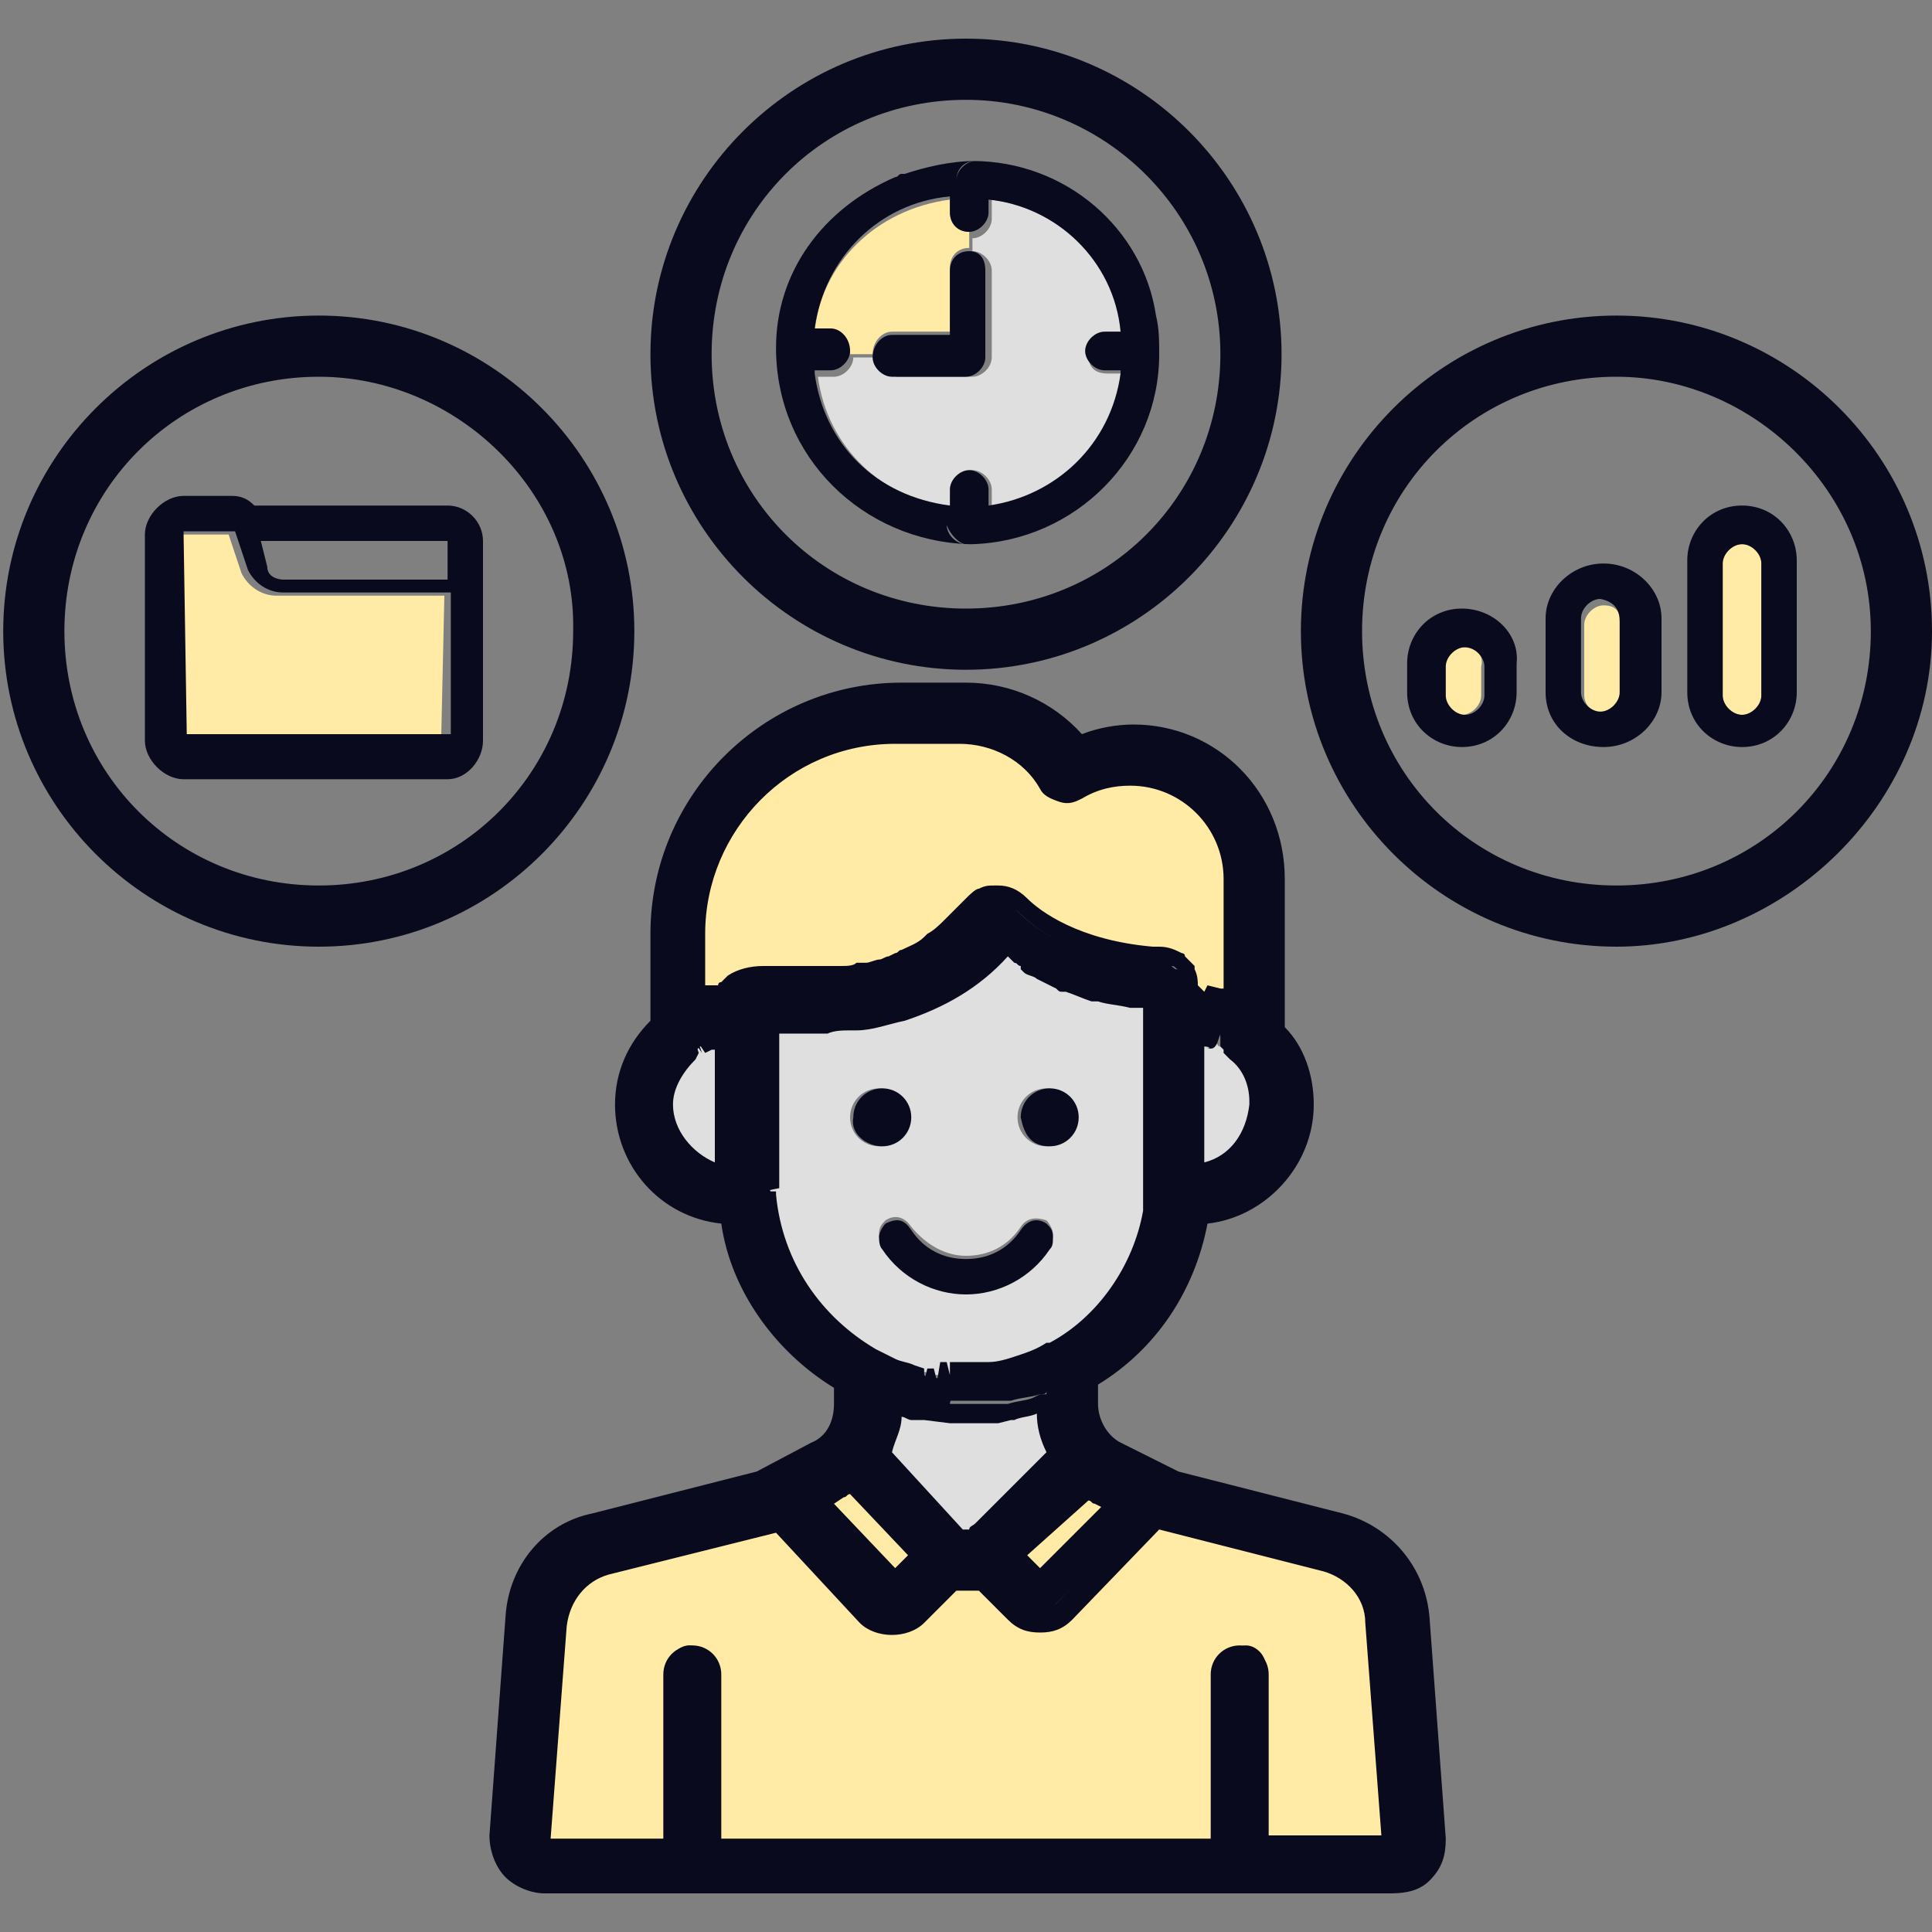 <?xml version="1.0" encoding="utf-8"?>
<!-- Generator: Adobe Illustrator 27.1.1, SVG Export Plug-In . SVG Version: 6.00 Build 0)  -->
<svg version="1.1" id="Capa_1" xmlns="http://www.w3.org/2000/svg" xmlns:xlink="http://www.w3.org/1999/xlink" x="0px" y="0px"
	 viewBox="0 0 60 60" style="enable-background:new 0 0 60 60;" xml:space="preserve">
<rect x="0" y="0" width="60" height="60" fill="#808080" stroke="none"/>
<style type="text/css">
	.st0{fill:none;}
	.st1{fill:#FFEAA6;}
	.st2{opacity:0.75;}
	.st3{fill:#FFFFFF;}
	.st4{fill:#0A0A1E;}
</style>
<g>
	<g>
		<g>
			<path class="st0" d="M26.8,45.6L26.8,45.6c0.1-0.1,0.2-0.3,0.3-0.5l0,0c0.2-0.4,0.4-0.9,0.4-1.4v-0.1c0,0.5-0.2,1-0.4,1.5
				l-0.2-0.2l0.2,0.2C27,45.3,26.9,45.4,26.8,45.6z"/>
		</g>
		<g>
			<path class="st0" d="M22.8,31C22.8,31,22.9,31,22.8,31C22.9,31,22.9,31,22.8,31C22.9,31,22.8,31,22.8,31z"/>
		</g>
		<g>
			<path class="st0" d="M31.4,28.5c0.6,0.6,2,1.6,4.8,1.7c0.2,0,0.3,0.2,0.3,0.4c0-0.2-0.1-0.3-0.2-0.3h-0.1
				C33.4,30.1,32,29,31.4,28.5c-0.1-0.1-0.2-0.1-0.3-0.1l0,0l0,0C31.2,28.4,31.4,28.4,31.4,28.5z"/>
		</g>
		<g>
			<path class="st0" d="M25.4,30.5c-0.1,0-0.3,0-0.4,0C25.1,30.5,25.4,30.5,25.4,30.5z"/>
		</g>
		<g>
			<polygon class="st0" points="23.9,46.9 24.1,47.1 24.1,47.1 			"/>
		</g>
		<g>
			<path class="st0" d="M30.9,28.5"/>
		</g>
		<g>
			<path class="st0" d="M37.1,30.1L37.1,30.1L37.1,30.1z"/>
		</g>
		<g>
			<path class="st0" d="M30.9,48.3C30.9,48.3,30.9,48.4,30.9,48.3c0,0.1,0.1,0.2,0.1,0.3l0.2,0.2L31,48.6
				C30.9,48.5,30.9,48.4,30.9,48.3C30.9,48.4,30.9,48.3,30.9,48.3L30.9,48.3L30.9,48.3L30.9,48.3z"/>
		</g>
		<g>
			<path class="st0" d="M31.2,29.1L31.2,29.1L31.2,29.1L31.2,29.1z"/>
		</g>
		<g>
			<path class="st0" d="M23.9,31.5L23.9,31.5c0.3,0,0.6,0.1,0.9,0.1C24.4,31.6,24,31.6,23.9,31.5z"/>
		</g>
		<g>
			<path class="st0" d="M29.2,48.2C29.1,48.2,29.1,48.2,29.2,48.2C29.1,48.2,29.1,48.2,29.2,48.2C29.2,48.3,29.2,48.3,29.2,48.2
				C29.2,48.3,29.2,48.3,29.2,48.2C29.2,48.3,29.2,48.3,29.2,48.2z"/>
		</g>
		<g>
			<path class="st0" d="M25.4,31.1c0.5,0,1,0,1.5-0.1C26.4,31,25.9,31.1,25.4,31.1c-0.7,0-1.4-0.1-1.7-0.2h-0.1h0.1
				C24,31,24.6,31.1,25.4,31.1z"/>
		</g>
		<g>
			<path class="st0" d="M23.5,31.1c0.1,0.1,0.2,0.2,0.2,0.4l0,0C23.9,31.3,23.8,31.2,23.5,31.1z"/>
		</g>
		<g>
			<path class="st0" d="M23.5,30.9c-0.1,0-0.2,0-0.2,0.1l0,0C23.4,30.9,23.4,30.9,23.5,30.9z"/>
		</g>
		<g>
			<path class="st0" d="M36.1,29.6c0.1,0,0.2,0,0.2,0c0.2,0,0.4,0.1,0.5,0.2c0,0,0,0,0.1,0l0,0c-0.1-0.1-0.3-0.2-0.5-0.2
				C36.2,29.6,36.2,29.6,36.1,29.6c-2.5-0.1-3.7-1.1-4.2-1.6c-0.2-0.2-0.4-0.3-0.6-0.3c0.2,0,0.4,0.1,0.6,0.3
				C32.2,28.5,33.6,29.5,36.1,29.6z"/>
		</g>
		<g>
			<path class="st0" d="M21.9,31.1c0.1,0,0.3-0.1,0.4-0.1c-0.2,0-0.4,0.1-0.6,0.2C21.8,31.1,21.9,31.1,21.9,31.1z"/>
		</g>
		<g>
			<path class="st0" d="M37.6,31.6L37.6,31.6L37.6,31.6L37.6,31.6C37.7,31.6,37.7,31.6,37.6,31.6L37.6,31.6L37.6,31.6
				C37.7,31.6,37.7,31.6,37.6,31.6L37.6,31.6z"/>
		</g>
		<g>
			<path class="st0" d="M22.6,32.1L22.6,32.1c-0.1,0-0.1,0-0.1,0S22.5,32.1,22.6,32.1z"/>
		</g>
		<g>
			<path class="st0" d="M38.2,31.2C38.3,31.2,38.3,31.2,38.2,31.2C38.3,31.2,38.3,31.2,38.2,31.2C38.3,31.2,38.3,31.2,38.2,31.2
				C38.3,31.2,38.3,31.2,38.2,31.2z"/>
		</g>
		<g>
			<polygon class="st0" points="33.1,42.5 33.1,42.5 33.1,42.5 			"/>
		</g>
		<g>
			<path class="st0" d="M22.4,32.1c-0.1,0-0.1,0-0.2,0l0,0c-0.1,0.1-0.1,0.1-0.2,0.1c0,0,0,0-0.1,0h-0.1h-0.1h-0.1
				c0,0-0.1,0-0.1,0.1c0,0,0,0-0.1,0c0,0-0.1,0-0.1,0.1l0,0l0,0c-0.5,0.4-0.8,1-0.8,1.7l0,0c0-0.7,0.4-1.3,0.9-1.7l0.1-0.1
				c0,0,0,0,0.1,0c0,0,0.1,0,0.1-0.1h0.1h0.1H22c0,0,0,0,0.1,0s0.1,0,0.2,0l0,0C22.4,32.2,22.4,32.2,22.4,32.1
				C22.4,32.2,22.4,32.2,22.4,32.1c0.1,0,0.1,0,0.2,0l0,0V32C22.5,32.1,22.5,32.1,22.4,32.1L22.4,32.1z"/>
		</g>
		<g>
			<path class="st0" d="M38.8,32.1c0.1,0.1,0.1,0.1,0.2,0.2c-0.3-0.3-0.8-0.6-1.2-0.7C38.1,31.7,38.4,31.9,38.8,32.1z"/>
		</g>
		<g>
			<path class="st0" d="M22.6,31.5L22.6,31.5L22.6,31.5L22.6,31.5z"/>
		</g>
		<g>
			<path class="st0" d="M32.8,45.1L32.8,45.1c0.1,0.1,0.2,0.3,0.4,0.4l0,0C33.2,45.4,33.1,45.3,32.8,45.1l0.3-0.3
				c0,0,0.1-0.1,0.2-0.1c0,0,0,0,0-0.1l0,0v0.1c-0.1,0-0.1,0.1-0.2,0.1L32.8,45.1c-0.2-0.5-0.4-1-0.4-1.5v0.1
				C32.4,44.2,32.7,44.7,32.8,45.1z"/>
		</g>
		<g>
			<path class="st0" d="M26.9,44.9c-0.1-0.1-0.1-0.1-0.2-0.1c0.1-0.2,0.2-0.4,0.2-0.7l0,0c0-0.1,0-0.1,0-0.2l0,0l0,0
				c0,0.1,0,0.1,0,0.2l0,0c0,0.2-0.1,0.5-0.2,0.7C26.8,44.8,26.9,44.8,26.9,44.9z"/>
		</g>
		<g>
			<path class="st0" d="M33.1,42.5L33.1,42.5L33.1,42.5z"/>
		</g>
		<g>
			<path class="st0" d="M28.4,43.8L28.4,43.8c0.1,0,0.2,0,0.2,0.1c0.1,0,0.1,0,0.2,0h0.1c0.1,0,0.1,0,0.2,0h0.1c0.1,0,0.2,0,0.2,0
				h0.1c0.1,0,0.2,0,0.3,0l0,0l0,0l0,0c0.1,0,0.2,0,0.3,0c0.1,0,0.1,0,0.2,0s0.1,0,0.2,0s0.2,0,0.2,0h0.1c0.1,0,0.2,0,0.3,0l0,0
				c0.4-0.1,0.9-0.2,1.2-0.4v-0.1c-0.1,0-0.2,0.1-0.2,0.1c-0.3,0.1-0.7,0.2-1,0.3l0,0l0,0l0,0l0,0c-0.1,0-0.2,0-0.3,0h-0.1
				c-0.1,0-0.2,0-0.2,0c-0.1,0-0.1,0-0.2,0s-0.1,0-0.2,0s-0.2,0-0.4,0c0.1,0,0.2,0,0.4,0c-0.1,0-0.2,0-0.3,0l0,0l0,0
				c-0.1,0-0.2,0-0.3,0h-0.1c-0.1,0-0.2,0-0.2,0h-0.1c-0.1,0-0.1,0-0.2,0h-0.1c-0.1,0-0.1,0-0.2,0C28.5,43.7,28.4,43.7,28.4,43.8
				C28.4,43.7,28.4,43.7,28.4,43.8C28.4,43.7,28.4,43.7,28.4,43.8c0.1,0,0.2,0,0.2,0c0.1,0,0.1,0,0.2,0h0.1c0.1,0,0.1,0,0.2,0
				c-0.1,0-0.1,0-0.2,0h-0.1c-0.1,0-0.1,0-0.2,0C28.5,43.7,28.4,43.7,28.4,43.8C28.4,43.7,28.4,43.7,28.4,43.8
				c-0.2-0.1-0.3-0.1-0.5-0.2c-0.1,0-0.2-0.1-0.3-0.1v0.1C27.8,43.6,28,43.7,28.4,43.8z"/>
		</g>
		<g>
			<path class="st0" d="M41.2,48.5c0.9,0.2,1.5,1,1.6,1.9l0,0l0.5,6.8l0,0l-0.5-6.8l0,0C42.8,49.4,42.2,48.7,41.2,48.5l-5.2-1.3H36
				h0.1L41.2,48.5z"/>
		</g>
		<g>
			<path class="st0" d="M23,31.6c0.1,0,0.2,0,0.3,0C23.1,31.6,23.1,31.6,23,31.6z"/>
		</g>
		<g>
			<path class="st0" d="M22.6,37.1L22.6,37.1c0-0.2,0-0.3,0-0.5C22.6,36.8,22.6,36.9,22.6,37.1z"/>
		</g>
		<g>
			<path class="st0" d="M23.9,31.6C23.9,31.5,23.9,31.5,23.9,31.6C23.9,31.5,23.9,31.5,23.9,31.6C23.9,31.5,23.9,31.5,23.9,31.6
				c0,0.2-0.1,0.3-0.2,0.4c-0.1,0.1-0.3,0.1-0.4,0.1c0.1,0,0.3,0,0.4-0.1S23.9,31.7,23.9,31.6z"/>
		</g>
		<g>
			<path class="st0" d="M30,40.2c-1.1,0-2-0.5-2.6-1.4c-0.1-0.1-0.1-0.2-0.1-0.4c0,0.1,0,0.3,0.1,0.4C27.9,39.7,28.9,40.2,30,40.2
				c1.1,0.1,2-0.5,2.6-1.3c0.1-0.1,0.1-0.3,0.1-0.4c0,0.1,0,0.3-0.1,0.4C32,39.6,31,40.2,30,40.2z"/>
		</g>
		<g>
			<path class="st0" d="M32.6,35.6c0.5,0,0.9-0.4,0.9-0.9l0,0C33.4,35.2,33.1,35.6,32.6,35.6c-0.5-0.1-0.9-0.4-0.9-0.9l0,0
				C31.6,35.2,32,35.6,32.6,35.6z"/>
		</g>
		<g>
			<path class="st0" d="M27.4,35.6c0.5,0,0.9-0.4,0.9-0.9l0,0C28.2,35.2,27.9,35.6,27.4,35.6c-0.5-0.1-0.9-0.4-0.9-0.9l0,0
				C26.4,35.2,26.9,35.6,27.4,35.6z"/>
		</g>
		<g>
			<path class="st0" d="M22.9,37.1L22.9,37.1c0.2,0,0.3,0,0.5,0l0,0C23,37.1,22.9,37.1,22.9,37.1z"/>
		</g>
		<g>
			<path class="st0" d="M23.9,36.9c0-0.1,0-0.2,0-0.2v-0.1C23.9,36.7,23.9,36.8,23.9,36.9L23.9,36.9c0,0.1,0,0.1,0,0.2l0,0
				C23.9,37,23.9,37,23.9,36.9z"/>
		</g>
		<g>
			<path class="st0" d="M25.6,31.6C25.5,31.6,25.5,31.6,25.6,31.6L25.6,31.6C25.5,31.6,25.5,31.6,25.6,31.6z"/>
		</g>
		<g>
			<path class="st0" d="M33.2,24L33.2,24c-0.7-1.1-1.9-1.9-3.3-1.9C31.4,22.2,32.6,22.9,33.2,24z"/>
		</g>
		<g>
			<path class="st0" d="M37.2,37.1c0-0.2,0-0.3,0-0.5C37.2,36.8,37.2,36.9,37.2,37.1L37.2,37.1L37.2,37.1L37.2,37.1L37.2,37.1
				c1.5-0.1,2.7-1.3,2.7-2.8c0-0.1,0-0.2,0-0.3c0,0.1,0,0.2,0,0.3C39.8,35.8,38.7,37,37.2,37.1z"/>
		</g>
		<g>
			<path class="st0" d="M39.3,32.8L39.3,32.8C39.3,32.8,39.2,32.8,39.3,32.8C39.2,32.8,39.2,32.8,39.3,32.8z"/>
		</g>
		<g>
			<path class="st0" d="M33.6,42.2c0-0.1-0.1-0.1-0.2-0.2c-0.1,0-0.2-0.1-0.3-0.1c0.1,0,0.2,0,0.3,0.1C33.4,42,33.6,42.1,33.6,42.2
				c-0.2,0.1-0.3,0.2-0.5,0.3C33.2,42.4,33.4,42.3,33.6,42.2c0.1,0.1,0.1,0.2,0.1,0.3C33.8,42.4,33.7,42.3,33.6,42.2
				c1.6-1,2.6-2.7,2.9-4.6C36.2,39.5,35.2,41.2,33.6,42.2z"/>
		</g>
		<g>
			<path class="st0" d="M36.6,36.9c0,0.1,0,0.1,0,0.2c0,0.2,0,0.4-0.1,0.6l0,0c0-0.2,0-0.4,0.1-0.6l0,0C36.6,37,36.6,36.9,36.6,36.9
				z"/>
		</g>
		<g>
			<path class="st0" d="M22.2,31.6c-0.4,0.1-0.8,0.3-1.1,0.5c0,0,0.1-0.1,0.2-0.1C21.5,31.8,21.9,31.7,22.2,31.6z"/>
		</g>
		<g>
			<path class="st0" d="M21.1,32.7c-0.1,0-0.2,0-0.3-0.1c-0.1,0-0.1-0.1-0.1-0.1l0,0l0.1,0.1C20.9,32.7,21,32.7,21.1,32.7z"/>
		</g>
		<g>
			<path class="st0" d="M35.9,36.9c0-0.1,0-0.2,0-0.2v0.1C35.9,36.8,35.9,36.8,35.9,36.9c0,0.1,0,0.2,0,0.2l0,0c0,0.2,0,0.3-0.1,0.5
				c0-0.2,0.1-0.3,0.1-0.5l0,0C35.9,37,35.9,36.9,35.9,36.9z"/>
		</g>
		<g>
			<path class="st0" d="M36.1,31.6c0-0.3,0.2-0.5,0.5-0.6h0.1h-0.1C36.2,31,35.9,31.3,36.1,31.6c0,0.2,0,0.3,0.2,0.4
				c0.1,0.1,0.3,0.1,0.4,0.1c-0.1,0-0.3,0-0.4-0.1C36.1,31.9,36.1,31.7,36.1,31.6z"/>
		</g>
		<g>
			<path class="st0" d="M35.2,30.7c-1.7-0.2-2.9-0.8-3.6-1.3C32.3,29.9,33.6,30.5,35.2,30.7c0.2,0,0.5,0.1,0.8,0.1
				c-2.1-0.1-3.5-0.8-4.4-1.4c-0.1-0.1-0.3-0.2-0.4-0.3l0,0c-1,1.2-2.1,1.8-3.3,2.2c-0.8,0.3-1.6,0.4-2.3,0.4h-0.1l0,0
				c-0.3,0-0.5,0-0.7,0c-0.4,0-0.7-0.1-1-0.1l0,0l0,0c0.8,0.1,2.4,0.3,4.1-0.3c1.1-0.4,2.3-1,3.2-2.2c0.1,0.1,0.3,0.2,0.4,0.3
				c0.8,0.6,2.3,1.3,4.4,1.4v-0.1C35.8,30.8,35.4,30.7,35.2,30.7z"/>
		</g>
		<g>
			<path class="st0" d="M43.3,57.2C43.3,57.3,43.3,57.3,43.3,57.2C43.2,57.3,43.3,57.2,43.3,57.2z"/>
		</g>
		<g>
			<path class="st0" d="M33.2,44.1L33.2,44.1L33.2,44.1L33.2,44.1L33.2,44.1L33.2,44.1z"/>
		</g>
		<g>
			<path class="st0" d="M16.8,57.2L16.8,57.2L16.8,57.2L16.8,57.2z"/>
		</g>
		<g>
			<path class="st0" d="M22.6,31c0,0.1-0.1,0.2-0.1,0.3C22.6,31.1,22.6,31,22.6,31L22.6,31z"/>
		</g>
		<g>
			<path class="st0" d="M36.8,32.1c0.1,0,0.1,0,0.2,0l0,0C36.9,32.1,36.8,32.1,36.8,32.1z"/>
		</g>
		<g>
			<path class="st0" d="M22.6,31.5L22.6,31.5L22.6,31.5L22.6,31.5L22.6,31.5L22.6,31.5z"/>
		</g>
		<g>
			<path class="st0" d="M26.9,42.6c-0.2-0.1-0.3-0.2-0.5-0.3l0,0c-1.6-1-2.8-2.7-3.1-4.7l0,0c0.3,2,1.5,3.7,3.1,4.7
				c0,0.1-0.1,0.2-0.1,0.3c0-0.1,0.1-0.2,0.1-0.3C26.5,42.4,26.8,42.5,26.9,42.6L26.9,42.6L26.9,42.6z"/>
		</g>
		<g>
			<path class="st0" d="M22.6,32.1L22.6,32.1c0.1,0,0.1,0,0.2,0l0,0C22.8,32.1,22.8,32.1,22.6,32.1z"/>
		</g>
		<g>
			<path class="st0" d="M27.5,43.5c0.1,0,0.2,0.1,0.3,0.1C27.8,43.5,27.6,43.5,27.5,43.5z"/>
		</g>
		<g>
			<path class="st0" d="M32.7,24.3c0.1,0.1,0.2,0.2,0.4,0.3l0,0l0,0C32.9,24.5,32.8,24.5,32.7,24.3c-0.6-1-1.6-1.6-2.8-1.6
				C31,22.7,32.2,23.3,32.7,24.3z"/>
		</g>
		<g>
			<path class="st0" d="M37.2,32.2C37.2,32.2,37.2,32.2,37.2,32.2c0.1,0,0.1,0,0.2,0h0.1h0.1h0.1h0.1h0.1h0.1c0,0,0.1,0,0.1,0.1
				c0,0,0,0,0.1,0c0,0,0.1,0,0.1,0.1c0,0,0,0,0.1,0l0.1,0.1l0,0l0.1,0.1c0.4,0.4,0.7,1,0.7,1.6l0,0c0-0.6-0.2-1.2-0.7-1.6l-0.1-0.1
				l0,0l-0.1-0.1c0,0,0,0-0.1,0c0,0-0.1,0-0.1-0.1c0,0,0,0-0.1,0c0,0-0.1,0-0.1-0.1c0,0,0,0-0.1,0h-0.1h-0.1h-0.1h-0.1h-0.1
				C37.2,32.1,37.2,32.1,37.2,32.2C37.2,32.1,37.2,32.1,37.2,32.2C37.2,32.1,37.2,32.1,37.2,32.2L37.2,32.2
				C37.2,32.1,37.2,32.1,37.2,32.2L37.2,32.2L37.2,32.2z"/>
		</g>
		<g>
			<path class="st0" d="M30.6,6.8L30.6,6.8c0,0.3-0.3,0.5-0.6,0.5c0,0,0,0,0,0.1C30.4,7.3,30.6,7.1,30.6,6.8z"/>
		</g>
		<g>
			<path class="st0" d="M39.4,32.3c0,0.2-0.1,0.3-0.2,0.4l0,0C39.4,32.6,39.4,32.5,39.4,32.3z"/>
		</g>
		<g>
			<path class="st0" d="M28.6,43.2c-0.1,0-0.1,0-0.2,0h-0.1c-0.2,0-0.3-0.1-0.5-0.2l0,0h-0.1l0,0l0,0c0.2,0.1,0.3,0.1,0.5,0.2h0.1
				C28.5,43.2,28.5,43.2,28.6,43.2h0.1l0,0C28.8,43.2,28.8,43.2,28.6,43.2z"/>
		</g>
		<g>
			<path class="st0" d="M20.5,32.1c0,0.2,0,0.3,0.1,0.4l0,0C20.5,32.4,20.5,32.3,20.5,32.1z"/>
		</g>
		<g>
			<path class="st1" d="M45.4,20.1c-0.3,0-0.6,0.3-0.6,0.6v0.9c0,0.3,0.3,0.6,0.6,0.6c0.3,0,0.6-0.3,0.6-0.6v-0.9
				C46.1,20.3,45.8,20.1,45.4,20.1z"/>
		</g>
		<g>
			<path class="st0" d="M28.9,43.2L28.9,43.2h-0.1l0,0C28.9,43.2,28.9,43.2,28.9,43.2z"/>
		</g>
		<g>
			<path class="st0" d="M29.2,43.3L29.2,43.3h-0.1c-0.1,0-0.1,0-0.2,0l0,0c0.1,0,0.1,0,0.2,0S29.2,43.3,29.2,43.3z"/>
		</g>
		<g>
			<path class="st0" d="M33.6,44.7c-0.1,0-0.1,0-0.2,0.1l0,0C33.4,44.7,33.4,44.7,33.6,44.7z"/>
		</g>
		<g>
			<path class="st0" d="M26.4,11h0.7c0,0.3,0.3,0.6,0.6,0.6H30c0.3,0,0.6-0.3,0.6-0.6v-0.1c0,0.3-0.3,0.6-0.6,0.6h-2.3
				c-0.3,0-0.6-0.3-0.6-0.6L26.4,11c0,0.2-0.3,0.5-0.6,0.5h-0.5c0,0,0,0,0,0.1h0.5C26.1,11.6,26.4,11.3,26.4,11z"/>
		</g>
		<g>
			<path class="st0" d="M33.8,11L33.8,11c0,0.3,0.3,0.6,0.6,0.6h0.5c0,0,0,0,0-0.1h-0.5C33.9,11.6,33.8,11.3,33.8,11z"/>
		</g>
		<g>
			<path class="st0" d="M22.8,37.3c0-0.1,0-0.1,0-0.2l0,0C22.6,37.2,22.6,37.2,22.8,37.3z"/>
		</g>
		<g>
			<path class="st1" d="M54.1,16.9c-0.3,0-0.6,0.3-0.6,0.6v4.1c0,0.3,0.3,0.6,0.6,0.6c0.3,0,0.6-0.3,0.6-0.6v-4.1
				C54.7,17.1,54.4,16.9,54.1,16.9z"/>
		</g>
		<g>
			<path class="st0" d="M33.1,42.5L33.1,42.5L33.1,42.5C32.9,42.5,33.1,42.5,33.1,42.5L33.1,42.5z"/>
		</g>
		<g>
			<path class="st0" d="M34.8,10.3L34.8,10.3c-0.2-2.2-2-3.9-4.1-4.1v0C32.8,6.5,34.6,8.2,34.8,10.3z"/>
		</g>
		<g>
			<path class="st0" d="M49.8,18.7c-0.3,0-0.6,0.3-0.6,0.6v0.1C49.2,19,49.4,18.8,49.8,18.7c0.3,0.1,0.6,0.3,0.6,0.6v-0.1
				C50.3,19,50.2,18.7,49.8,18.7z"/>
		</g>
		<g>
			<path class="st0" d="M35.9,47.1l0.2-0.2c0.1-0.1,0.1-0.2,0.1-0.2l5.1,1.3c1.1,0.3,1.9,1.3,2,2.4l0.5,6.8l-0.5-6.8
				c-0.1-1.2-0.9-2.1-2-2.4l-5.1-1.3c0,0.1-0.1,0.2-0.1,0.2L35.9,47.1z"/>
		</g>
		<g>
			<path class="st0" d="M36.2,46.6L36.2,46.6c0.1-0.2,0-0.4-0.1-0.6c-0.1-0.1-0.3-0.2-0.4-0.2c0.1,0,0.3,0.1,0.4,0.2
				C36.3,46.2,36.3,46.4,36.2,46.6z"/>
		</g>
		<g>
			<path class="st0" d="M33.3,44.7c-0.1-0.1-0.1-0.3-0.2-0.4C33.2,44.4,33.2,44.5,33.3,44.7L33.3,44.7z"/>
		</g>
		<g>
			<path class="st0" d="M32.9,42.6L32.9,42.6C32.9,42.6,32.9,42.5,32.9,42.6C33.1,42.5,32.9,42.5,32.9,42.6L32.9,42.6z"/>
		</g>
		<g>
			<path class="st0" d="M32.9,42.6L32.9,42.6L32.9,42.6L32.9,42.6L32.9,42.6z"/>
		</g>
		<g class="st2">
			<path class="st3" d="M27.1,42.1L27.1,42.1c0.3,0.1,0.5,0.2,0.7,0.3s0.4,0.1,0.7,0.2c0,0,0,0,0.1,0s0.2,0,0.3,0.1h0.1
				c0.1,0,0.1,0,0.2,0h0.1c0.1,0,0.1,0,0.2,0h0.1c0.1,0,0.2,0,0.3,0c0.1,0,0.2,0,0.3,0c0,0,0,0,0.1,0s0.2,0,0.2,0h0.1h0.1l0,0
				c0.4,0,0.7-0.1,1-0.2l0,0c0.3-0.1,0.7-0.3,1-0.4c0,0,0,0,0.1,0l0,0c1.6-0.9,2.8-2.5,3.1-4.4c0-0.2,0-0.3,0.1-0.5l0,0
				c0-0.1,0-0.1,0-0.2c0-0.1,0-0.2,0-0.2v-0.1v-5l0,0v-0.1l0,0v-0.7c-2.1-0.1-3.5-0.8-4.4-1.4c-0.2-0.1-0.3-0.2-0.4-0.3
				c-1,1.2-2.1,1.8-3.2,2.2c-1.7,0.5-3.4,0.4-4.1,0.3v0.1v5v0.1c0,0.1,0,0.2,0,0.2c0,0.1,0,0.1,0,0.2l0,0
				C24,39.3,25.4,41.1,27.1,42.1z M31.6,34.7c0-0.5,0.4-0.9,0.9-0.9c0.5,0,0.9,0.4,0.9,0.9l0,0l0,0c0,0.5-0.4,0.9-0.9,0.9
				C32,35.6,31.6,35.2,31.6,34.7L31.6,34.7L31.6,34.7z M30,39c0.7,0,1.3-0.3,1.7-0.9c0.2-0.3,0.5-0.3,0.8-0.2
				c0.1,0.1,0.2,0.3,0.2,0.4c0,0.1,0,0.3-0.1,0.4c-0.6,0.9-1.6,1.4-2.6,1.4s-2-0.5-2.6-1.4c-0.1-0.1-0.1-0.3-0.1-0.4
				c0-0.2,0.1-0.3,0.2-0.4c0.3-0.2,0.6-0.1,0.8,0.2C28.8,38.7,29.4,39,30,39z M26.4,34.7c0-0.5,0.4-0.9,0.9-0.9s0.9,0.4,0.9,0.9l0,0
				l0,0c0,0.5-0.4,0.9-0.9,0.9S26.4,35.2,26.4,34.7L26.4,34.7L26.4,34.7z"/>
		</g>
		<g class="st2">
			<path class="st3" d="M38.4,32.7C38.4,32.7,38.3,32.6,38.4,32.7c-0.1-0.1-0.1-0.1-0.2-0.1c0,0,0,0-0.1,0c0,0-0.1,0-0.1-0.1
				c0,0,0,0-0.1,0c0,0-0.1,0-0.1-0.1c0,0,0,0-0.1,0h-0.1h-0.1h-0.1h-0.1h-0.1h-0.1c0,0,0,0-0.1,0v4.4c1.2-0.1,2.1-1,2.1-2.2
				c0-0.6-0.3-1.2-0.7-1.6C38.4,32.7,38.4,32.7,38.4,32.7z"/>
		</g>
		<g class="st2">
			<path class="st3" d="M22.4,32.2c-0.1,0-0.1,0-0.2,0l0,0c-0.1,0-0.1,0-0.2,0c0,0,0,0-0.1,0h-0.1h-0.1h-0.1c0,0-0.1,0-0.1,0.1
				c0,0,0,0-0.1,0c0,0-0.1,0-0.1,0.1c-0.5,0.4-0.9,1-0.9,1.7c0,1.2,0.9,2.1,2,2.2L22.4,32.2C22.5,32.2,22.5,32.2,22.4,32.2
				L22.4,32.2z"/>
		</g>
		<g class="st2">
			<path class="st3" d="M31.2,43.8c-0.1,0-0.2,0-0.3,0h-0.1c-0.1,0-0.2,0-0.2,0c-0.1,0-0.1,0-0.2,0s-0.1,0-0.2,0s-0.2,0-0.3,0l0,0
				l0,0l0,0c-0.1,0-0.2,0-0.3,0h-0.1c-0.1,0-0.2,0-0.2,0h-0.1c-0.1,0-0.1,0-0.2,0h-0.1c-0.1,0-0.1,0-0.2,0s-0.1,0-0.2,0h-0.1
				c-0.3-0.1-0.6-0.1-0.8-0.2v0.1v0.1c0,0.5-0.2,1-0.4,1.4l2.4,2.5c0.1,0.1,0.1,0.2,0.2,0.3h0.6c0-0.1,0.1-0.2,0.2-0.3l2.4-2.4
				c-0.3-0.4-0.4-0.9-0.4-1.5v-0.1v-0.2C32.2,43.6,31.6,43.7,31.2,43.8L31.2,43.8z"/>
		</g>
		<g class="st2">
			<path class="st3" d="M33.8,11L33.8,11C33.8,11,33.8,10.9,33.8,11c0-0.4,0.3-0.7,0.6-0.7h0.5c-0.3-2.2-2-3.8-4.1-4.1v0.5v0.1
				c0,0.3-0.3,0.6-0.6,0.6c0,0.1,0,0.3,0,0.4c0.3,0,0.6,0.3,0.6,0.6v0.1V11v0.1c0,0.3-0.3,0.6-0.6,0.6h-2.3c-0.3,0-0.6-0.3-0.6-0.6
				h-0.8c0,0.3-0.3,0.6-0.6,0.6h-0.5c0.3,2.2,2,3.8,4.2,4.1v-0.6l0,0c0-0.3,0.3-0.6,0.6-0.6c0.3,0,0.6,0.3,0.6,0.6l0,0v0.5
				c2.2-0.3,3.9-1.9,4.1-4.1h-0.5C33.9,11.6,33.8,11.3,33.8,11z"/>
		</g>
		<g>
			<path class="st1" d="M49.8,18.8c-0.3,0-0.6,0.3-0.6,0.6v2.2c0,0.3,0.3,0.6,0.6,0.6c0.3,0,0.6-0.3,0.6-0.6v-2.2
				C50.3,19,50.2,18.8,49.8,18.8z"/>
		</g>
		<g>
			<path class="st0" d="M7.2,16L7.2,16c0.1-0.2,0.3-0.3,0.5-0.3C7.5,15.6,7.3,15.7,7.2,16C7.2,15.9,7.2,15.9,7.2,16
				c0,0.1,0,0.2,0,0.2C7.2,16.1,7.2,16,7.2,16z"/>
		</g>
		<g>
			<polygon class="st0" points="5.7,16.5 5.7,16.5 5.6,23 13.8,23 13.8,23 5.6,23 			"/>
		</g>
		<g>
			<path class="st0" d="M8.3,16.1L8.3,16.1L8.3,16.1c-0.1-0.2-0.2-0.4-0.4-0.5C8.1,15.7,8.2,15.9,8.3,16.1z"/>
		</g>
		<g>
			<path class="st0" d="M14.4,18.5L14.4,18.5L14.4,18.5L14.4,18.5z"/>
		</g>
		<g class="st2">
			<path class="st3" d="M13.8,17.9C13.8,17.9,13.9,17.9,13.8,17.9c0.1,0,0.1,0,0.1,0S13.9,17.9,13.8,17.9
				C13.9,17.9,13.8,17.9,13.8,17.9z"/>
		</g>
		<g>
			<g>
				<path class="st1" d="M13.8,18.5L13.8,18.5L13.8,18.5L13.8,18.5H8.6c-0.5,0-0.9-0.3-1.1-0.7l0,0l-0.4-1.2H5.5V23h8.2L13.8,18.5
					L13.8,18.5z"/>
			</g>
		</g>
		<g>
			<path class="st0" d="M24.6,10.9L24.6,10.9C24.6,10.9,24.6,11,24.6,10.9L24.6,10.9C24.6,10.8,24.6,10.8,24.6,10.9z"/>
		</g>
		<g>
			<path class="st0" d="M29.5,16.3c0,0.3,0.2,0.6,0.6,0.6l0,0C29.8,16.9,29.5,16.6,29.5,16.3z"/>
		</g>
		<g>
			<path class="st0" d="M24.1,10.9c0,3.3,2.7,6,5.9,6l0,0l0,0C26.9,16.9,24.1,14.2,24.1,10.9z"/>
		</g>
		<g>
			<path class="st0" d="M27.5,5.5c0.1,0,0.1-0.1,0.2-0.1C27.8,5.5,27.6,5.5,27.5,5.5z"/>
		</g>
		<g>
			<path class="st0" d="M24.6,10.8c0-0.2,0-0.3,0-0.5c0,0,0,0,0-0.1C24.8,10.5,24.6,10.7,24.6,10.8L24.6,10.8z"/>
		</g>
		<g>
			<path class="st0" d="M30.1,5.6c-0.2,0-0.4,0-0.6,0c0.1,0,0.3,0,0.4,0C29.9,5.6,30,5.6,30.1,5.6z"/>
		</g>
		<g>
			<path class="st0" d="M30.1,10.4c0.3,0,0.6,0.3,0.6,0.6s-0.3,0.6-0.6,0.6s-0.6-0.3-0.6-0.6c0,0.3,0.3,0.6,0.6,0.6s0.6-0.3,0.6-0.6
				S30.4,10.4,30.1,10.4z"/>
		</g>
		<g>
			<path class="st0" d="M35.4,10.3c0.3,0,0.6,0.3,0.6,0.6s-0.3,0.6-0.6,0.6c0.3,0,0.6-0.3,0.6-0.6l0,0c0-0.4,0-0.8-0.1-1.2
				c0.1,0.4,0.1,0.8,0.1,1.2C36.1,10.6,35.8,10.3,35.4,10.3z"/>
		</g>
		<g>
			<path class="st0" d="M29.5,5.6c0-0.3,0.2-0.6,0.6-0.6l0,0C29.8,5,29.5,5.2,29.5,5.6z"/>
		</g>
		<g>
			<path class="st0" d="M24.6,10.3c-0.3,0-0.5,0.2-0.6,0.5v0.1C24.1,10.6,24.4,10.3,24.6,10.3z"/>
		</g>
		<g>
			<path class="st0" d="M30.1,5L30.1,5c0,0,0.1,0,0.2,0C30.2,5,30.2,5,30.1,5z"/>
		</g>
		<g>
			<path class="st0" d="M24.8,11.6c0-0.2,0-0.4,0-0.5C24.6,11.2,24.8,11.4,24.8,11.6z"/>
		</g>
		<g>
			<path class="st0" d="M30,5c-0.8,0-1.5,0.2-2.2,0.4C28.5,5.1,29.2,5,30,5L30,5z"/>
		</g>
		<g>
			<path class="st1" d="M26.4,11h0.7c0-0.4,0.3-0.7,0.6-0.7h1.8v-2c0-0.3,0.2-0.6,0.6-0.6c0-0.1,0-0.3,0-0.4c0,0,0,0,0-0.1
				c-0.4,0-0.6-0.3-0.6-0.6V6.2c-2.3,0.3-4,2-4.2,4.1h0.5C26.1,10.3,26.4,10.6,26.4,11z"/>
		</g>
		<g>
			<path class="st1" d="M32.3,50.3L32.3,50.3c-0.3,0-0.5-0.1-0.7-0.3l-1-1l0,0l0,0h-1c0,0,0,0,0,0.1l-1.1,1
				c-0.2,0.2-0.5,0.3-0.7,0.3c-0.3,0-0.5-0.1-0.7-0.3l-3-3l0,0l0,0l0,0H24l-5.2,1.3c-0.9,0.2-1.5,1-1.6,1.9l-0.5,6.9l0,0v0.1
				l0.1,0.1h4v-5.5c0-0.3,0.3-0.6,0.6-0.6c0.3,0,0.6,0.3,0.6,0.6v5.5H38v-5.5c0-0.3,0.2-0.6,0.6-0.6c0.4,0,0.6,0.3,0.6,0.6v5.5h4
				c0.1,0,0.1,0,0.1-0.1s0-0.1,0-0.1l0,0l-0.5-6.8l0,0c0-0.9-0.7-1.7-1.6-1.9l-5.1-1.3H36l0,0l-2.9,2.9
				C32.8,50.2,32.6,50.3,32.3,50.3z"/>
		</g>
		<g>
			<path class="st1" d="M28.5,48.3L26.3,46c-0.1,0.1-0.3,0.2-0.4,0.3l-0.7,0.3l2.5,2.6L28.5,48.3z"/>
		</g>
		<g>
			<path class="st1" d="M28.5,48.3L26.3,46c-0.1,0.1-0.3,0.2-0.4,0.3l-0.7,0.3l2.5,2.6L28.5,48.3z"/>
		</g>
		<g>
			<path class="st1" d="M32.3,49.1l2.5-2.6l-0.7-0.3c-0.1-0.1-0.3-0.2-0.4-0.3l-2.3,2.3L32.3,49.1z"/>
		</g>
		<g>
			<path class="st1" d="M32.3,49.1l2.5-2.6l-0.7-0.3c-0.1-0.1-0.3-0.2-0.4-0.3l-2.3,2.3L32.3,49.1z"/>
		</g>
		<g>
			<path class="st1" d="M38.3,31.2L38.3,31.2L38.3,31.2L38.3,31.2L38.3,31.2L38.3,31.2z"/>
		</g>
		<g>
			<path class="st1" d="M22.5,31L22.5,31L22.5,31L22.5,31C22.6,31,22.6,31,22.5,31c0.1,0,0.1,0,0.1,0l0,0l0,0l0,0l0,0l0,0l0,0v-0.1
				l0,0c0,0,0-0.1,0.1-0.1l0,0c0,0,0,0,0.1-0.1l0,0l0.1-0.1c0.2-0.2,0.5-0.2,0.8-0.2c1,0.2,3.3,0.5,5.3-0.9c0.5-0.3,1-0.8,1.4-1.3
				c0.1-0.1,0.2-0.2,0.3-0.2c0.1-0.1,0.2-0.1,0.4-0.1h0.1c0.2,0,0.4,0.1,0.6,0.3c0.4,0.4,1.7,1.4,4.2,1.6c0.1,0,0.2,0,0.2,0
				c0.2,0,0.4,0.1,0.5,0.2c0.2,0.2,0.4,0.4,0.4,0.8c0-0.3-0.2-0.6-0.4-0.8l0,0c0.1,0.1,0.2,0.1,0.2,0.2c0,0,0,0,0,0.1
				c0.1,0.1,0.1,0.2,0.1,0.4v0.4l0,0l0,0l0,0l0,0l0,0l0,0h0.1c0,0,0,0,0.1,0h0.1c0,0,0,0,0.1,0h0.1c0,0,0,0,0.1,0h0.1c0,0,0,0,0.1,0
				h0.1c0,0,0,0,0.1,0h0.1c0,0,0,0,0.1,0h0.1h0.1v-3.9c0-1.8-1.4-3.2-3.2-3.2c-0.6,0-1.1,0.2-1.6,0.5c-0.1,0.1-0.3,0.1-0.4,0.1l0,0
				c-0.1,0-0.3-0.1-0.4-0.3c-0.6-1-1.6-1.6-2.8-1.6h-2c-3.5,0-6.3,2.8-6.3,6.3v2.2c0.2-0.1,0.4-0.1,0.6-0.2C22.4,31,22.4,31,22.5,31
				L22.5,31z"/>
		</g>
		<g>
			<path class="st1" d="M37.2,31L37.2,31L37.2,31C37.2,31,37.2,31,37.2,31C37.2,31,37.2,31,37.2,31z"/>
		</g>
	</g>
	<g>
		<path class="st4" d="M19.4,19.6c0-5.2-4.2-9.4-9.4-9.4s-9.4,4.2-9.4,9.4S4.8,29,9.9,29S19.4,24.8,19.4,19.6z M9.9,27.9
			c-4.6,0-8.3-3.7-8.3-8.3s3.7-8.3,8.3-8.3s8.3,3.7,8.3,8.3C18.1,24.2,14.4,27.9,9.9,27.9z"/>
		<path class="st4" d="M9.9,29.4c-5.4,0-9.8-4.4-9.8-9.8s4.4-9.8,9.8-9.8s9.8,4.4,9.8,9.8S15.3,29.4,9.9,29.4z M9.9,10.6
			c-5,0-9,4.1-9,9c0,5,4.1,9,9,9c5,0,9.1-4.1,9.1-9C18.9,14.6,14.9,10.6,9.9,10.6z M9.9,28.2c-4.8,0-8.6-3.9-8.6-8.6
			c0-4.8,3.9-8.6,8.6-8.6c4.8,0,8.6,3.9,8.6,8.6C18.5,24.4,14.6,28.2,9.9,28.2z M9.9,11.7c-4.4,0-7.9,3.5-7.9,7.9s3.5,7.9,7.9,7.9
			s7.9-3.5,7.9-7.9C17.9,15.3,14.2,11.7,9.9,11.7z"/>
	</g>
	<g>
		<path class="st4" d="M23.9,31.5c0.2,0,0.5,0.1,0.7,0.1C24.4,31.6,24,31.6,23.9,31.5z"/>
	</g>
	<g>
		<path class="st4" d="M27.5,38c-0.1,0.1-0.2,0.3-0.2,0.4c0,0.1,0,0.3,0.1,0.4c0.6,0.9,1.6,1.4,2.6,1.4s2-0.5,2.6-1.4
			c0.1-0.1,0.1-0.2,0.1-0.4s-0.1-0.3-0.2-0.4c-0.3-0.2-0.6-0.1-0.8,0.2c-0.4,0.6-1,0.9-1.7,0.9s-1.3-0.3-1.7-0.9
			C28.1,37.9,27.9,37.8,27.5,38z"/>
	</g>
	<g>
		<path class="st4" d="M41.6,47.3L36.5,46l-1.8-0.8c-0.6-0.3-0.9-0.9-0.9-1.6v-0.8c1.8-1.1,3.1-3,3.4-5.1h-0.1l0,0c0,0,0,0,0.1,0
			c1.8,0,3.3-1.5,3.3-3.4c0-0.9-0.3-1.6-0.9-2.2v-4.8c0-2.4-1.9-4.4-4.4-4.4c-0.6,0-1.2,0.1-1.8,0.4c-0.8-1.1-2.1-1.7-3.4-1.7h-2
			c-4.1,0-7.4,3.3-7.4,7.5v2.8c-0.7,0.6-1.1,1.5-1.1,2.4c0,1.8,1.5,3.3,3.3,3.4l0,0c0,0,0,0,0.1,0l0,0h-0.1c0.3,2.3,1.7,4.2,3.6,5.3
			v0.7c0,0.7-0.3,1.3-0.9,1.6l-1.8,0.9l-5.1,1.3c-1.4,0.3-2.3,1.5-2.4,2.9l-0.5,6.8c0,0.4,0.1,0.7,0.4,1c0.2,0.3,0.6,0.4,1,0.4h26.1
			c0.4,0,0.7-0.2,1-0.4c0.2-0.3,0.4-0.6,0.4-1l-0.5-6.8C43.8,48.9,42.9,47.7,41.6,47.3z M26.9,43.8L26.9,43.8c0,0.1,0,0.1,0,0.2l0,0
			c0,0.2-0.1,0.5-0.2,0.7c0.1,0,0.2,0.1,0.2,0.1l0.2,0.2c0.3-0.4,0.4-0.9,0.4-1.5v-0.1v-0.1c0.1,0,0.2,0.1,0.3,0.1
			c0.2,0,0.3,0.1,0.5,0.1h0.1c0.1,0,0.1,0,0.2,0s0.1,0,0.2,0H29c0.1,0,0.1,0,0.2,0h0.1c0.1,0,0.2,0,0.2,0h0.1c0.1,0,0.2,0,0.3,0l0,0
			c0.1,0,0.2,0,0.4,0c0.1,0,0.1,0,0.2,0s0.1,0,0.2,0s0.2,0,0.2,0H31c0.1,0,0.2,0,0.3,0l0,0l0,0h0.1c0.3-0.1,0.6-0.1,0.9-0.2l0,0
			c0.1,0,0.2,0,0.2-0.1v0.1v0.2c0,0.5,0.2,1,0.4,1.5l0.3-0.3c0,0,0.1-0.1,0.2-0.1v-0.1l0,0c-0.1-0.1-0.1-0.3-0.1-0.4
			c0,0.1,0.1,0.3,0.2,0.4l0,0c0,0,0,0,0,0.1c-0.1,0-0.1,0.1-0.2,0.1L33,45c0.1,0.2,0.2,0.3,0.3,0.5l0,0c-0.1-0.1-0.2-0.3-0.3-0.5
			l0,0l-2.4,2.4c-0.1,0.1-0.2,0.2-0.2,0.3h-0.6c0-0.1-0.1-0.2-0.2-0.3l-2.4-2.3l0,0c-0.1,0.2-0.2,0.3-0.3,0.5l0,0
			c0.1-0.1,0.2-0.3,0.3-0.5l-0.2-0.2c-0.1-0.1-0.1-0.1-0.2-0.1c0.1-0.2,0.2-0.4,0.2-0.7l0,0C26.9,44,26.9,43.9,26.9,43.8L26.9,43.8z
			 M22.6,32.2L22.6,32.2v4.4c-1.1-0.1-2-1-2-2.2l0,0c0-0.7,0.3-1.3,0.8-1.7l0,0l0,0l0.1-0.1c0,0,0,0,0.1,0c0,0,0.1,0,0.1-0.1h0.1H22
			h0.1c0,0,0,0,0.1,0s0.1,0,0.2-0.1l0,0c0.1,0,0.1,0,0.2,0l0,0C22.5,32.1,22.5,32.1,22.6,32.2L22.6,32.2L22.6,32.2L22.6,32.2z
			 M20.6,32.5l0.1,0.1c0.1,0,0.2,0.1,0.3,0.1c-0.1,0-0.2,0-0.3-0.1C20.8,32.6,20.8,32.6,20.6,32.5C20.6,32.6,20.6,32.5,20.6,32.5z
			 M21.6,29.1c0-3.5,2.8-6.3,6.3-6.3h2c1.1,0,2.2,0.6,2.8,1.6c0.1,0.1,0.2,0.2,0.4,0.3l0,0c0.1,0,0.3,0,0.4-0.1
			c0.5-0.3,1.1-0.5,1.6-0.5c1.8,0,3.2,1.5,3.2,3.2v3.9l0,0l0,0l0,0c0,0,0,0-0.1,0c0,0,0,0-0.1,0c0,0,0,0-0.1,0H38c0,0,0,0-0.1,0
			h-0.1c0,0,0,0-0.1,0h-0.1c0,0,0,0-0.1,0h-0.1c0,0,0,0-0.1,0h-0.1c0,0,0,0-0.1,0H37c0,0,0,0-0.1,0l0,0l0,0l0,0v-0.4
			c0-0.1,0-0.3-0.1-0.4c0,0,0,0,0-0.1c-0.1-0.1-0.1-0.2-0.2-0.2c0,0,0,0-0.1,0c-0.1-0.1-0.3-0.2-0.5-0.2c-0.1,0-0.2,0-0.2,0
			c-2.5-0.1-3.7-1.1-4.2-1.6C31.4,28.1,31.2,28,31,28h-0.1c-0.1,0-0.3,0-0.4,0.1s-0.2,0.1-0.3,0.2c-0.2,0.3-0.4,0.5-0.6,0.7
			l-0.1,0.1c-0.2,0.2-0.4,0.3-0.6,0.4l-0.1,0.1c-0.2,0.2-0.5,0.3-0.7,0.4c-0.1,0.1-0.2,0.1-0.4,0.1c-0.1,0.1-0.3,0.1-0.4,0.2
			c-0.2,0-0.3,0.1-0.5,0.1c-0.1,0-0.2,0.1-0.3,0.1l0,0c-0.2,0-0.3,0-0.5,0.1c-0.1,0-0.2,0-0.3,0c-0.4,0-0.8,0-1.1,0
			c-0.1,0-0.2,0-0.4,0c-0.1,0-0.2,0-0.3,0c-0.1,0-0.2,0-0.3,0c-0.1,0-0.2,0-0.2,0c-0.3-0.1-0.6,0-0.8,0.2l-0.1,0.1l0,0
			c0,0,0,0-0.1,0.1l0,0c0,0,0,0.1-0.1,0.1l0,0v0.1l0,0l0,0l0,0l0,0l0,0h-0.1l0,0l0,0c-0.1,0-0.2,0-0.2,0l0,0c-0.1,0-0.2,0-0.4,0.1
			l0,0c-0.1,0-0.2,0-0.2,0.1L21.6,29.1L21.6,29.1z M39.3,32.8L39.3,32.8L39.3,32.8C39.2,32.8,39.2,32.8,39.3,32.8z M36.3,30.2
			L36.3,30.2 M22.6,31c0,0.1-0.1,0.2-0.1,0.3C22.6,31.1,22.6,31,22.6,31L22.6,31z M22.6,31.5L22.6,31.5L22.6,31.5L22.6,31.5
			L22.6,31.5L22.6,31.5z M22.8,31C22.8,31,22.9,31,22.8,31C22.9,31,22.9,31,22.8,31C22.9,31,22.8,31,22.8,31z M22.6,31.5L22.6,31.5
			L22.6,31.5L22.6,31.5z M23.4,31L23.4,31c0-0.1,0.1-0.1,0.2-0.1h0.1c0.4,0.1,1,0.2,1.7,0.2c0.2,0,0.5,0,0.8,0h0.1
			c0.2,0,0.4-0.1,0.7-0.1c-0.5,0.1-1.1,0.2-1.5,0.1c-0.7,0-1.4-0.1-1.7-0.2h-0.1C23.4,30.9,23.4,30.9,23.4,31z M38.9,32.3
			c0-0.1-0.1-0.1-0.2-0.2l0,0c-0.1-0.1-0.3-0.2-0.4-0.3l0,0C38.6,32,38.8,32.1,38.9,32.3z M38.2,31.8c-0.1-0.1-0.3-0.1-0.4-0.1h-0.1
			l0,0h-0.1l0,0l0,0l0,0l0,0h0.1l0,0C37.8,31.7,38.1,31.7,38.2,31.8C38.2,31.8,38.2,31.8,38.2,31.8z M36.8,32.1c0,0,0.1,0,0.2,0l0,0
			C36.9,32.1,36.8,32.1,36.8,32.1z M39.2,34.3c0,1.2-0.9,2.1-2.1,2.2v-4.3v-0.1l0,0l0,0l0,0l0,0l0,0h0.1h0.1h0.1h0.1h0.1h0.1h0.1
			c0,0,0.1,0,0.1,0.1c0,0,0,0,0.1,0c0,0,0.1,0,0.1,0.1c0,0,0,0,0.1,0l0.1,0.1l0,0l0.1,0.1C38.9,33.1,39.2,33.7,39.2,34.3L39.2,34.3z
			 M21.6,31.8L21.6,31.8c-0.2,0.1-0.3,0.2-0.4,0.2l0,0c0,0-0.1,0.1-0.2,0.1C21.2,32,21.4,31.9,21.6,31.8z M22.6,32.1
			c0.1,0,0.1,0,0.2,0l0,0C22.8,32.1,22.8,32.1,22.6,32.1z M23.2,37.1c-0.2,0-0.3,0-0.4,0l0,0C22.9,37.1,23,37.1,23.2,37.1z
			 M23.9,36.9c0-0.1,0-0.2,0-0.2v-5v-0.1l0,0c0,0.2-0.1,0.3-0.2,0.4c-0.1,0.1-0.3,0.1-0.4,0.1c0.1,0,0.2,0,0.4-0.1
			c0.1-0.1,0.2-0.3,0.2-0.4l0,0c0-0.2-0.1-0.3-0.2-0.4c0.1,0.1,0.2,0.2,0.3,0.4l0,0l0,0l0,0c0.2,0,0.5,0.1,0.8,0.1h-0.1
			c0.1,0,0.1,0,0.2,0l0,0c0.2,0,0.5,0,0.7,0h0.1c0.2,0,0.5,0,0.7,0h0.1h0.1c0.5-0.1,0.9-0.2,1.4-0.3c1.1-0.4,2.3-1,3.3-2.2l0,0l0,0
			l0,0l0,0l0,0c0.1,0.1,0.2,0.2,0.4,0.3c0.1,0.1,0.2,0.1,0.3,0.2c-0.1-0.1-0.2-0.1-0.3-0.2c0.1,0.1,0.2,0.1,0.3,0.2l0.1,0.1
			c0.1,0.1,0.2,0.1,0.4,0.2c0.2,0.1,0.3,0.2,0.5,0.3c0.1,0,0.2,0.1,0.3,0.1c0.2,0.1,0.5,0.2,0.8,0.3c0.1,0,0.1,0,0.2,0
			c0.3,0.1,0.7,0.1,1,0.2l0,0l0,0c0.2,0,0.5,0.1,0.8,0.1v0.1v0.7l0,0c0-0.3,0.2-0.5,0.5-0.6h0.1c0,0,0,0-0.1,0
			c-0.3,0-0.5,0.3-0.5,0.6c0,0.2,0.1,0.3,0.2,0.4c0.1,0.1,0.3,0.1,0.4,0.1c-0.1,0-0.3,0-0.4-0.1c-0.1-0.1-0.2-0.3-0.2-0.4v0.1l0,0v5
			c0,0.1,0,0.2,0,0.2c0,0.1,0,0.1,0,0.2l0,0c0,0.2,0,0.3-0.1,0.5c-0.3,1.9-1.5,3.5-3.1,4.4l0,0c0,0,0,0-0.1,0
			c-0.3,0.2-0.6,0.3-1,0.4l0,0c-0.3,0.1-0.7,0.2-1,0.2l0,0h-0.1h-0.1c-0.1,0-0.2,0-0.2,0s0,0-0.1,0s-0.2,0-0.3,0c-0.1,0-0.2,0-0.3,0
			h-0.1c-0.1,0-0.1,0-0.2,0h-0.1c-0.1,0-0.1,0-0.2,0h-0.1c-0.1,0-0.2,0-0.3-0.1c0,0,0,0-0.1,0c-0.2-0.1-0.4-0.1-0.7-0.2
			c-0.2-0.1-0.4-0.2-0.6-0.3l0,0c-1.8-0.9-3.1-2.8-3.3-5c0,0,0,0,0-0.1C23.9,37,23.9,36.9,23.9,36.9z M32,29.7
			c0.1,0.1,0.2,0.1,0.3,0.2C32.2,29.8,32.2,29.7,32,29.7z M32.9,30.1c0.1,0.1,0.2,0.1,0.2,0.1S33.1,30.2,32.9,30.1z M33.9,30.5
			c0.1,0,0.1,0,0.2,0C34.2,30.5,34.1,30.5,33.9,30.5z M33.2,44.1L33.2,44.1L33.2,44.1L33.2,44.1L33.2,44.1L33.2,44.1z M32.9,42.6
			L32.9,42.6L32.9,42.6L32.9,42.6L32.9,42.6z M29.2,43.3h-0.1c0,0,0,0-0.1,0c0,0,0,0,0.1,0S29.2,43.3,29.2,43.3z M28.6,43.2
			c-0.1,0-0.1,0-0.2,0h-0.1c-0.2,0-0.4-0.1-0.5-0.2l0,0l0,0h0.1l0,0c0.2,0.1,0.3,0.1,0.5,0.2h0.1C28.5,43.2,28.5,43.2,28.6,43.2h0.1
			l0,0C28.8,43.2,28.8,43.2,28.6,43.2z M32.9,42.5C33.1,42.5,33.1,42.5,32.9,42.5C33.1,42.5,33.1,42.5,32.9,42.5
			C33.1,42.5,32.9,42.5,32.9,42.5z M29.2,48.2C29.1,48.2,29.1,48.2,29.2,48.2C29.1,48.2,29.1,48.2,29.2,48.2
			C29.2,48.3,29.2,48.3,29.2,48.2C29.2,48.3,29.2,48.3,29.2,48.2C29.2,48.3,29.2,48.3,29.2,48.2z M30.8,48.3
			C30.9,48.3,30.9,48.3,30.8,48.3C30.9,48.3,30.9,48.4,30.8,48.3c0,0.2,0.1,0.2,0.1,0.3l0.2,0.2l-0.2-0.2
			C30.9,48.5,30.9,48.5,30.8,48.3C30.9,48.4,30.9,48.3,30.8,48.3C30.9,48.3,30.9,48.3,30.8,48.3L30.8,48.3z M33.8,46
			c0.1,0.1,0.3,0.2,0.4,0.3l0.7,0.4l-2.5,2.6l-0.9-0.9L33.8,46z M26.4,46l2.2,2.3l-0.9,0.9l-2.5-2.6l0.7-0.3
			C26,46.1,26.1,46,26.4,46z M33.7,42.2c0.1,0.1,0.1,0.2,0.1,0.3C33.8,42.4,33.7,42.3,33.7,42.2c-0.2,0.1-0.4,0.2-0.6,0.3l0,0l0,0
			l0,0l0,0l0,0l0,0C33.2,42.4,33.4,42.3,33.7,42.2c-0.1-0.1-0.1-0.1-0.2-0.2c-0.1,0-0.2-0.1-0.3-0.1c0.1,0,0.2,0,0.3,0.1
			C33.4,42,33.6,42.1,33.7,42.2c1.5-1,2.6-2.7,2.9-4.6l0,0c0-0.2,0-0.4,0.1-0.6c0-0.1,0-0.1,0-0.2c0,0.1,0,0.1,0,0.2l0,0
			c0,0.2,0,0.4-0.1,0.6C36.2,39.5,35.2,41.2,33.7,42.2z M39.8,34.3c0,1.5-1.2,2.7-2.7,2.8h-0.1l0,0h0.1c0-0.2,0-0.3,0-0.5
			c0,0.2,0,0.3,0,0.5C38.7,37,39.8,35.8,39.8,34.3c0-0.1,0-0.2,0-0.3C39.8,34.1,39.8,34.2,39.8,34.3z M39.3,32.7L39.3,32.7
			c0.1-0.1,0.2-0.3,0.2-0.4C39.4,32.5,39.4,32.6,39.3,32.7z M33.2,24L33.2,24c-0.6-0.9-1.5-1.6-2.6-1.8C31.6,22.4,32.7,23.1,33.2,24
			z M20.6,32.5L20.6,32.5c-0.1-0.1-0.2-0.2-0.2-0.4C20.5,32.3,20.5,32.4,20.6,32.5z M22.6,36.6c0,0.2,0,0.3,0,0.5l0,0
			C22.6,36.9,22.6,36.8,22.6,36.6z M22.6,37.1L22.6,37.1c0,0.1,0,0.1,0,0.2C22.6,37.2,22.6,37.2,22.6,37.1z M23.4,37.6L23.4,37.6
			c0.3,2,1.5,3.7,3.1,4.7l0,0c0.2,0.1,0.3,0.2,0.5,0.3l0,0l0,0c-0.2-0.1-0.4-0.2-0.5-0.3c0,0.1-0.1,0.2-0.1,0.3c0-0.1,0-0.2,0.1-0.3
			C24.8,41.3,23.6,39.6,23.4,37.6z M43.3,50.3c-0.1-1.2-0.9-2.1-2-2.4l-5.1-1.3c0,0.1-0.1,0.2-0.1,0.2L36,47l0,0h0.1l5.2,1.3
			c0.9,0.2,1.5,1,1.6,1.9l0,0l0.5,6.8l0,0l0,0v0.1l-0.1,0.1h-4v-5.5c0-0.3-0.3-0.6-0.6-0.6c-0.3,0-0.6,0.3-0.6,0.6v5.5H22v-5.5
			c0-0.3-0.3-0.6-0.6-0.6c-0.3,0-0.6,0.3-0.6,0.6v5.5h-4c-0.1,0-0.1,0-0.1-0.1V57l0,0l0,0l0.5-6.8c0-0.9,0.7-1.7,1.6-1.9L24,47h0.1
			l0,0l0,0l-0.2-0.2l0.2,0.2l2.8,2.9c0.2,0.2,0.5,0.3,0.7,0.3c0.3,0,0.5-0.1,0.7-0.3l1.1-1v-0.1h1l0,0l0,0l1,1
			c0.2,0.2,0.5,0.3,0.7,0.3l0,0c0.3,0,0.5-0.1,0.7-0.3l2.9-2.9l0.2-0.2c0.1-0.1,0.1-0.2,0.1-0.2l0,0c0.1-0.2,0-0.4-0.1-0.6
			c-0.1-0.1-0.3-0.2-0.4-0.2c0.1,0,0.3,0.1,0.4,0.2c0.2,0.2,0.2,0.4,0.1,0.6l5.1,1.3C42.6,48.2,43.3,49.2,43.3,50.3l0.5,6.8
			L43.3,50.3z"/>
		<path class="st4" d="M43.2,58.8H16.9c-0.4,0-0.9-0.2-1.2-0.5s-0.5-0.8-0.5-1.3l0.5-6.8c0.1-1.6,1.2-2.9,2.7-3.2l5.1-1.3l1.7-0.9
			c0.5-0.2,0.7-0.7,0.7-1.2v-0.5c-1.8-1.1-3.2-3-3.5-5.1c-1.9-0.2-3.3-1.8-3.3-3.7c0-1,0.4-1.9,1.1-2.6V29c0-4.3,3.5-7.8,7.8-7.8h2
			c1.4,0,2.7,0.6,3.6,1.6c0.5-0.2,1.1-0.3,1.6-0.3c2.6,0,4.7,2.1,4.7,4.8v4.6c0.6,0.6,0.9,1.5,0.9,2.4c0,1.9-1.5,3.5-3.3,3.7
			c-0.4,2.1-1.6,3.9-3.4,5v0.6c0,0.5,0.3,1,0.7,1.2l1.8,0.9l5.1,1.3l0,0c1.5,0.4,2.6,1.7,2.7,3.3l0.5,6.8c0,0.5-0.1,0.9-0.5,1.3
			C44.1,58.7,43.7,58.8,43.2,58.8z M26.4,44.8c-0.2,0.3-0.5,0.5-0.8,0.7l-1.8,0.9l-5.2,1.3c-1.2,0.3-2.1,1.3-2.1,2.6L16,57.1
			c0,0.3,0.1,0.5,0.3,0.7c0.2,0.2,0.4,0.3,0.7,0.3h26.2c0.2,0,0.5-0.1,0.7-0.3c0.1-0.1,0.2-0.2,0.2-0.4H44c-0.1,0-0.2,0-0.3-0.1
			c0,0.1-0.1,0.1-0.1,0.2c0,0-0.2,0.2-0.4,0.2h-4c-0.2,0-0.4-0.2-0.4-0.4v-5.5c0-0.2-0.4-0.2-0.4,0v5.5c0,0.2-0.2,0.4-0.4,0.4H22
			c-0.2,0-0.4-0.2-0.4-0.4v-5.5c0-0.2-0.4-0.2-0.4,0v5.5c0,0.2-0.2,0.4-0.4,0.4h-4c-0.2,0-0.3-0.1-0.4-0.2c-0.1-0.1-0.1-0.2-0.1-0.3
			v-0.1l0.5-6.8c0.1-1.1,0.8-2,1.8-2.2l4.9-1.2c0-0.1,0-0.2,0.1-0.2c0.1-0.1,0.4-0.1,0.5,0l3,3.1c0.2,0.3,0.7,0.3,1,0l1.1-1
			c0.1-0.1,0.2-0.2,0.3-0.2h1c0-0.1-0.1-0.1-0.1-0.2v-0.1l0,0l0,0v-0.1h-0.1h-0.6h-0.1c0,0,0,0,0,0.1l0,0l0,0l0,0
			c0,0.3-0.5,0.5-0.7,0.2c0,0,0,0.1-0.1,0.1l-0.9,0.9c-0.1,0.1-0.1,0.1-0.3,0.1c-0.1,0-0.2,0-0.3-0.1l-2.5-2.6
			c-0.1-0.1-0.1-0.2-0.1-0.3s0.1-0.2,0.2-0.3l0.7-0.3c0.1-0.1,0.3-0.1,0.4-0.2c0.1-0.1,0.2-0.1,0.3-0.1c0-0.1,0-0.2,0.1-0.3
			s0.1-0.1,0.1-0.2l0,0l0,0l0,0C26.4,45,26.4,45,26.4,44.8C26.4,44.9,26.4,44.8,26.4,44.8z M39.4,57h3.5l-0.5-6.6
			c0-0.8-0.6-1.4-1.3-1.6l-5.1-1.3l-2.7,2.8c-0.3,0.3-0.6,0.4-1,0.4c-0.4,0-0.7-0.1-1-0.4l-0.9-0.9h-0.7l-1,1c-0.5,0.5-1.5,0.5-2,0
			l-2.6-2.8l-5.2,1.3c-0.7,0.2-1.2,0.8-1.3,1.6l-0.5,6.6h3.5V52c0-0.5,0.4-0.9,0.9-0.9s0.9,0.4,0.9,0.9v5.1h15.2V52
			c0-0.5,0.4-0.9,0.9-0.9s0.9,0.4,0.9,0.9L39.4,57L39.4,57z M31.1,49.1l0.7,0.7c0.3,0.3,0.7,0.2,1,0l3.1-3.2c0,0,0,0,0-0.1l0,0
			c0-0.1,0-0.2-0.1-0.2c-0.1-0.1-0.1-0.1-0.1-0.1l0,0l0,0c-0.2,0-0.3-0.1-0.4-0.3l-0.9-0.4c-0.3-0.2-0.6-0.4-0.8-0.7
			c0,0.1-0.1,0.2-0.2,0.2l-0.1,0.2c0,0.1,0.1,0.1,0.1,0.2c0.1,0.1,0.1,0.2,0.1,0.3c0.1,0,0.2,0,0.3,0.1S34,46,34.2,46l0.7,0.4
			c0.1,0.1,0.2,0.2,0.2,0.3s0,0.2-0.1,0.3l-2.5,2.6c-0.1,0.1-0.4,0.1-0.5,0L31.5,49c0,0.1,0,0.1-0.1,0.2
			C31.2,49.1,31.2,49.1,31.1,49.1z M25.9,46.7l1.9,2l0.4-0.4l-1.8-1.9c-0.1,0-0.1,0.1-0.2,0.1L25.9,46.7z M31.9,48.3l0.4,0.4
			l1.9-1.9L34,46.7c-0.1,0-0.1-0.1-0.2-0.1L31.9,48.3z M30.8,47.9c0.1,0,0.2,0.1,0.3,0.2c0,0,0-0.1,0.1-0.1l2-2.1
			c-0.1,0-0.1,0-0.2-0.1l-0.1-0.1L30.8,47.9l-0.1,0C30.8,47.9,30.8,47.9,30.8,47.9L30.8,47.9z M26.9,45.9l2,2.1l0,0
			c0.1-0.1,0.2-0.2,0.3-0.2h0.1l0,0l-2.1-2.1L27,45.8C26.9,45.9,26.9,45.9,26.9,45.9z M29.9,47.5h0.2c0-0.1,0.1-0.1,0.2-0.2l2.2-2.2
			c-0.2-0.4-0.3-0.8-0.3-1.2C32,44,31.7,44,31.5,44.1c0,0,0,0-0.1,0l0,0l0,0l0,0l0,0l-0.4,0.1h-0.1h-0.3c-0.1,0-0.1,0-0.2,0h-0.2
			c-0.2,0-0.3,0-0.5,0h-0.1h-0.1l-0.8-0.1h-0.1h-0.2h-0.1c-0.1,0-0.2-0.1-0.3-0.1c0,0.4-0.2,0.7-0.3,1.1L29.9,47.5
			C29.9,47.4,29.9,47.4,29.9,47.5z M29.5,43.6l0.1,0.3L29.5,43.6h0.2c0.1,0,0.3,0,0.4,0h0.1h0.2h0.4H31h0.2l0,0h0.1
			c0.3-0.1,0.6-0.1,0.8-0.2l0.2-0.1c0.1,0,0.2,0,0.3,0s0.2,0.2,0.2,0.3v0.2c0,0.1,0,0.1,0,0.2c0.1-0.1,0.1-0.1,0.2-0.1h0.1
			c0.1,0,0.1,0,0.1,0.1v-0.1v-0.8V43h-0.1c0,0,0,0-0.1,0.1c0,0,0,0-0.1,0h-0.1l0,0l0,0c-0.2,0.1-0.4,0-0.5-0.2c0-0.1,0-0.1,0-0.2
			c-0.2,0.1-0.4,0.2-0.6,0.3c-0.4,0.1-0.8,0.2-1.1,0.3h-0.3c-0.1,0-0.2,0-0.3,0c-0.4,0-0.5,0-0.7,0c0,0.1,0.1,0.1,0.1,0.2
			C29.6,43.4,29.5,43.5,29.5,43.6z M26.6,42.8C26.6,42.9,26.6,42.9,26.6,42.8v0.7l0,0c0.1-0.1,0.2-0.1,0.3-0.1c0.1,0,0.1,0,0.2,0.1
			l0,0c0-0.1,0.1-0.3,0.2-0.3c0,0,0.1,0,0.1-0.1c-0.1-0.1-0.1-0.2,0-0.3c0-0.1,0.1-0.1,0.1-0.2c-0.1,0-0.2-0.1-0.2-0.1
			c0,0.1,0,0.2-0.1,0.3S27,43,26.9,42.9C26.8,42.9,26.8,42.9,26.6,42.8z M29.2,42.3h0.2l0.1,0.4v-0.4c0.2,0,0.4,0,0.6,0h0.4h0.2
			c0.3,0,0.6-0.1,0.9-0.2c0.3-0.1,0.6-0.2,0.9-0.4h0.1c1.5-0.8,2.6-2.4,2.9-4.1v-0.1c0-0.1,0-0.2,0-0.4v-0.2v-0.1v-0.1v-5l0,0l0,0
			v-0.4c-0.2,0-0.3,0-0.4,0l0,0c-0.4-0.1-0.7-0.1-1-0.2l0,0l0,0h-0.2l0,0c-0.3-0.1-0.5-0.2-0.8-0.3l0,0h-0.1c-0.1,0-0.1,0-0.2-0.1
			c-0.2-0.1-0.4-0.2-0.6-0.3c-0.1-0.1-0.3-0.1-0.4-0.2l-0.1-0.1L31.7,30l0,0c-0.1,0-0.1-0.1-0.2-0.1c0,0,0,0-0.1-0.1
			c0,0,0,0-0.1-0.1c-0.9,1-2,1.6-3.2,2c-0.5,0.1-1,0.3-1.5,0.3h-0.1h-0.1c-0.2,0-0.5,0-0.7,0.1h-0.1c-0.3,0-0.5,0-0.8,0h-0.2
			c-0.1,0-0.3,0-0.4,0v4.7v0.1L23.7,37h0.4v0.1c0.2,2.1,1.4,3.8,3.1,4.8c0.2,0.1,0.4,0.2,0.6,0.3s0.4,0.1,0.6,0.2l0.3,0.1v0.4
			l0.1-0.4H29l0.1,0.4L29.2,42.3z M20.4,32.7c-0.3,0.5-0.5,1-0.5,1.6c0,1.5,1.1,2.7,2.5,3l0,0v-0.1V37v-0.1c-1.2-0.2-2-1.3-2.1-2.5
			c0-0.5,0.1-1,0.4-1.4c-0.1,0-0.1-0.1-0.2-0.1C20.4,32.8,20.4,32.7,20.4,32.7L20.4,32.7z M23.2,36.7c0.1,0,0.1,0,0.2,0.1v-0.1v-4.2
			c0,0,0,0-0.1,0h-0.1c-0.1,0-0.2,0-0.3-0.1l0,0v4.1l0,0l0,0v0.1C23,36.7,23.1,36.7,23.2,36.7L23.2,36.7z M36.3,32.5v4.1
			c0.1,0,0.1-0.1,0.2-0.1c0.1,0,0.1,0,0.2,0.1l0,0v-4.1l0,0c0,0-0.1,0-0.2,0l0,0c0,0,0,0-0.1,0C36.4,32.5,36.4,32.5,36.3,32.5z
			 M37.4,32.5v3.6c0.8-0.2,1.3-0.9,1.4-1.8l0,0c0,0,0,0,0-0.1c0-0.5-0.2-1-0.6-1.3l-0.1-0.1c-0.1-0.1-0.1-0.1-0.1-0.1
			C38,32.6,38,32.6,38,32.6l-0.1-0.1v-0.4l-0.1,0.3C37.7,32.6,37.6,32.6,37.4,32.5C37.6,32.6,37.6,32.5,37.4,32.5z M21.6,32.9
			c-0.4,0.4-0.7,0.9-0.7,1.4c0,0.8,0.6,1.5,1.3,1.8v-3.5c0,0,0,0-0.1,0l-0.2,0.1l-0.2-0.3l0.1,0.3l-0.2-0.3l0.1,0.3l-0.2-0.3
			l0.2,0.3L21.6,32.9L21.6,32.9z M39.3,33.2c0.1,0.2,0.2,0.4,0.2,0.6c0.1-0.1,0.1-0.1,0.2-0.1s0.1,0,0.2,0c-0.1-0.3-0.2-0.5-0.3-0.7
			l0,0c0,0,0,0.1-0.1,0.1C39.6,33.1,39.4,33.1,39.3,33.2L39.3,33.2z M38.6,31.6c0.2,0.1,0.4,0.3,0.6,0.4v-4.7c0-2.2-1.8-4-4-4
			c-0.5,0-1.1,0.1-1.6,0.4h-0.1c0,0.1,0.1,0.1,0.1,0.2s0.1,0.1,0,0.2c0.5-0.2,1-0.4,1.6-0.4c2,0,3.6,1.6,3.6,3.6v3.9
			C38.8,31.4,38.7,31.5,38.6,31.6z M36.8,31.9L36.8,31.9L36.8,31.9v-0.2h0.1H37c0,0,0,0,0.1,0h0.1c0-0.1-0.1-0.2-0.1-0.2
			c0-0.1,0-0.1,0.1-0.2c-0.1,0-0.1,0-0.1,0l0,0c-0.1,0-0.2,0-0.3-0.1l0,0c-0.1,0.1-0.2,0.2-0.3,0.2s-0.2,0.1-0.2,0.2
			c0,0,0,0.1,0.1,0.2l0.1,0.1h0.1h0.1H36.8L36.8,31.9L36.8,31.9L36.8,31.9z M21.9,31.5c0.1,0,0.1,0.1,0.1,0.2s0,0.1,0,0.2
			c0,0,0,0,0.1,0s0.1,0,0.2,0c-0.1-0.1-0.1-0.1-0.1-0.2s0-0.1,0-0.2c-0.1,0-0.2,0-0.2,0.1L21.9,31.5C21.9,31.5,21.9,31.5,21.9,31.5z
			 M22.9,31.8c0,0,0.1,0,0.1,0.1c0.1,0,0.1-0.1,0.2-0.1h0.1c0,0,0.1-0.1,0.1-0.2s0-0.1-0.1-0.2l0,0l0,0c-0.1,0-0.2-0.1-0.3-0.2l0,0
			v0.1v0.1l0,0C23,31.5,23,31.6,22.9,31.8L22.9,31.8z M27.9,22c-3.9,0-7.1,3.2-7.1,7.1v2.8c0.2-0.1,0.4-0.3,0.6-0.4l0,0
			c-0.1-0.1-0.2-0.2-0.2-0.3v-2.1c0-3.7,3-6.7,6.7-6.7h2c0.1,0,0.2,0,0.3,0c0-0.1,0-0.1,0-0.2s0-0.1,0.1-0.2c-0.1,0-0.2,0-0.4,0
			H27.9L27.9,22z M27.1,30.7c0.1,0.1,0.1,0.1,0.1,0.2s0,0.1,0,0.2c0.2,0,0.4-0.1,0.6-0.2c1.2-0.4,2.2-1.1,3-2l0,0
			c0.1-0.2,0.3-0.2,0.5-0.1l0.1,0.1c0.1,0.1,0.2,0.2,0.3,0.3c0.1,0.1,0.2,0.1,0.2,0.2c0,0,0,0,0.1,0c0,0,0,0,0.1,0s0.1,0.1,0.2,0.1
			s0.1,0.1,0.2,0.1l0,0c0.1,0.1,0.3,0.1,0.5,0.2l0,0c0,0,0,0,0.1,0c0,0,0.1,0,0.1,0.1l0,0c0.2,0.1,0.5,0.2,0.8,0.2h0.1h0.1l0,0l0,0
			c0.3,0.1,0.6,0.1,1,0.2h0.1c0.2,0,0.4,0,0.7,0.1c0.1,0,0.1,0,0.2,0.1V30c-0.1,0-0.2,0-0.2,0c-2.6-0.1-3.9-1.2-4.4-1.7
			c-0.2-0.1-0.3-0.1-0.4-0.1h-0.1c-0.1,0-0.1,0-0.2,0.1c-0.1,0-0.1,0.1-0.2,0.1c-0.2,0.2-0.4,0.5-0.7,0.7l-0.1,0.1
			c-0.2,0.2-0.4,0.4-0.6,0.5l-0.1,0.1c-0.3,0.2-0.5,0.3-0.8,0.4c-0.1,0-0.2,0.1-0.3,0.1l-0.2,0.1c-0.1,0-0.2,0.1-0.3,0.1
			C27.4,30.6,27.4,30.6,27.1,30.7z M37.4,30.8C37.6,30.8,37.6,30.8,37.4,30.8l0.1-0.2l0.4,0.1c0,0,0,0,0.1,0v-3.4
			c0-1.6-1.3-2.9-2.9-2.9c-0.5,0-1,0.1-1.5,0.4c-0.2,0.1-0.4,0.2-0.7,0.1c-0.3-0.1-0.5-0.2-0.6-0.4c-0.5-0.9-1.5-1.4-2.5-1.4h-2
			c-3.3,0-5.9,2.7-5.9,5.9v1.6c0.1,0,0.1,0,0.2,0s0.2,0,0.2,0s0-0.1,0.1-0.1c0.1-0.1,0.1-0.1,0.1-0.1c0.1-0.1,0.1-0.1,0.1-0.1
			c0.3-0.2,0.7-0.3,1.1-0.3h0.1H24h0.2c0.1,0,0.2,0,0.2,0c0.1,0,0.2,0,0.4,0c0.4,0,0.7,0,1.1,0c0.1,0,0.1,0,0.2,0
			c0.2,0,0.4,0,0.5-0.1c0.1,0,0.1,0,0.2,0h0.1c0.1,0,0.3-0.1,0.4-0.1s0.2-0.1,0.3-0.1l0.2-0.1c0.1,0,0.1-0.1,0.2-0.1
			c0.2-0.1,0.5-0.2,0.7-0.4l0.1-0.1c0.2-0.1,0.4-0.3,0.5-0.4l0.1-0.1c0.2-0.2,0.4-0.4,0.6-0.6c0.1-0.1,0.3-0.3,0.4-0.3
			c0.2-0.1,0.3-0.1,0.5-0.1H31c0.3,0,0.6,0.1,0.9,0.4c0.4,0.4,1.6,1.3,3.9,1.5H36c0.3,0,0.5,0.1,0.7,0.2c0,0,0.1,0,0.1,0.1
			c0.1,0.1,0.2,0.2,0.3,0.3v0.1c0.1,0.2,0.1,0.4,0.1,0.5L37.4,30.8z M36.6,30.6c0.1,0,0.2,0,0.2,0.1v-0.2c0,0,0-0.1-0.1-0.2
			c0-0.1-0.1-0.1-0.1-0.2c-0.1,0-0.1-0.1-0.2-0.1l-0.2,0.5l0.1,0.1h0.1l0,0l0,0l0,0C36.4,30.6,36.6,30.6,36.6,30.6z"/>
	</g>
	<g>
		<path class="st4" d="M30.2,43.9c-0.1,0-0.2,0-0.4,0l0,0C30,43.9,30.1,43.9,30.2,43.9z"/>
	</g>
	<g>
		<path class="st4" d="M27.4,35.6c0.5,0,0.9-0.4,0.9-0.9l0,0c0-0.5-0.4-0.9-0.9-0.9s-0.9,0.4-0.9,0.9l0,0
			C26.4,35.2,26.9,35.6,27.4,35.6z"/>
	</g>
	<g>
		<path class="st4" d="M32.6,35.6c0.5,0,0.9-0.4,0.9-0.9l0,0c0-0.5-0.4-0.9-0.9-0.9s-0.9,0.4-0.9,0.9l0,0
			C31.8,35.2,32,35.6,32.6,35.6z"/>
	</g>
	<g>
		<path class="st4" d="M50.2,10.2c-5.2,0-9.4,4.2-9.4,9.4s4.2,9.4,9.4,9.4c5.2,0,9.4-4.2,9.4-9.4S55.2,10.2,50.2,10.2z M50.2,27.9
			c-4.6,0-8.3-3.7-8.3-8.3s3.7-8.3,8.3-8.3s8.3,3.7,8.3,8.3S54.7,27.9,50.2,27.9z"/>
		<path class="st4" d="M50.2,29.4c-5.4,0-9.8-4.4-9.8-9.8s4.4-9.8,9.8-9.8c5.4,0,9.8,4.4,9.8,9.8S55.4,29.4,50.2,29.4z M50.2,10.6
			c-5,0-9,4.1-9,9c0,5,4.1,9,9,9c5,0,9-4.1,9-9C59.2,14.6,55.1,10.6,50.2,10.6z M50.2,28.2c-4.8,0-8.6-3.9-8.6-8.6
			c0-4.8,3.9-8.6,8.6-8.6c4.8,0,8.6,3.9,8.6,8.6C58.8,24.4,54.8,28.2,50.2,28.2z M50.2,11.7c-4.4,0-7.9,3.5-7.9,7.9s3.5,7.9,7.9,7.9
			s7.9-3.5,7.9-7.9S54.4,11.7,50.2,11.7z"/>
	</g>
	<g>
		<path class="st4" d="M30,20.4c5.2,0,9.4-4.2,9.4-9.4S35.2,1.6,30,1.6s-9.4,4.2-9.4,9.4S24.9,20.4,30,20.4z M30,2.7
			c4.6,0,8.3,3.7,8.3,8.3s-3.7,8.3-8.3,8.3s-8.3-3.7-8.3-8.3S25.4,2.7,30,2.7z"/>
		<path class="st4" d="M30,20.8c-5.4,0-9.8-4.4-9.8-9.8s4.4-9.8,9.8-9.8s9.8,4.4,9.8,9.8S35.4,20.8,30,20.8z M30,1.9c-5,0-9,4.1-9,9
			c0,5,4.1,9,9,9s9-4.1,9-9S35.1,1.9,30,1.9z M30,19.6c-4.8,0-8.6-3.9-8.6-8.6c0-4.8,3.9-8.6,8.6-8.6c4.8,0,8.6,3.9,8.6,8.6
			S34.8,19.6,30,19.6z M30,3.1c-4.4,0-7.9,3.5-7.9,7.9s3.5,7.9,7.9,7.9s7.9-3.5,7.9-7.9S34.3,3.1,30,3.1z"/>
	</g>
	<g>
		<path class="st4" d="M24.1,10.8v-0.1C24.1,10.8,24.1,10.9,24.1,10.8C24.1,10.9,24.1,10.9,24.1,10.8C24.1,10.9,24.1,10.9,24.1,10.8
			c0,3.4,2.7,6,6,6.1l0,0l0,0l0,0l0,0l0,0l0,0l0,0l0,0l0,0l0,0l0,0l0,0h0.1c3.2-0.1,5.8-2.7,5.8-5.9l0,0c0,0.3-0.3,0.6-0.6,0.6
			c0.3,0,0.6-0.3,0.6-0.6s-0.3-0.6-0.6-0.6c0.3,0,0.6,0.3,0.6,0.6c0-0.4,0-0.8-0.1-1.2C35.5,7.1,33.1,5,30.2,5c0,0,0,0,0.1,0
			s0.1,0,0.2,0c-0.1,0-0.1,0-0.2,0l0,0l0,0c-0.3,0-0.6,0.3-0.6,0.6c0-0.3,0.2-0.6,0.6-0.6l0,0c-0.8,0-1.6,0.2-2.2,0.4c0,0,0,0-0.1,0
			s-0.1,0.1-0.2,0.1C25.5,6.5,24.1,8.5,24.1,10.8C24.1,10.9,24.1,10.9,24.1,10.8z M34.8,10.3h-0.5c-0.3,0-0.6,0.3-0.6,0.6l0,0
			c0,0.3,0.3,0.6,0.6,0.6h0.5c0,0,0,0,0,0.1c-0.3,2.2-2,3.8-4.1,4.1v-0.5l0,0c0-0.3-0.3-0.6-0.6-0.6c-0.3,0-0.6,0.3-0.6,0.6l0,0v0.5
			c-2.3-0.3-3.9-1.9-4.2-4.1c0,0,0,0,0-0.1h0.5c0.3,0,0.6-0.3,0.6-0.6c0-0.4-0.3-0.7-0.6-0.7h-0.5c0.3-2.2,2-3.9,4.2-4.1v0.5
			c0,0.3,0.2,0.6,0.6,0.6c0.3,0,0.6-0.3,0.6-0.6V6.2l0,0C32.8,6.4,34.6,8.1,34.8,10.3L34.8,10.3z M24.6,10.9L24.6,10.9
			c0-0.1,0-0.1,0-0.1C24.6,10.9,24.6,10.9,24.6,10.9C24.6,11,24.6,10.9,24.6,10.9z M24.4,10.4c0.1,0,0.1-0.1,0.2-0.1
			C24.6,10.3,24.5,10.3,24.4,10.4z M24.8,10.4L24.8,10.4C24.8,10.4,24.8,10.3,24.8,10.4C24.8,10.3,24.8,10.4,24.8,10.4z M24.4,10.4
			c-0.1,0-0.1,0.1-0.2,0.1C24.4,10.5,24.4,10.4,24.4,10.4z M24.2,10.5c0,0.1-0.1,0.1-0.1,0.2C24.2,10.6,24.2,10.6,24.2,10.5z
			 M30,16.9c-0.3,0-0.6-0.3-0.6-0.6C29.5,16.6,29.8,16.9,30,16.9L30,16.9z"/>
	</g>
	<g>
		<path class="st4" d="M15,16.8c0-0.6-0.5-1.1-1.1-1.1h-6c0.2,0.1,0.3,0.3,0.4,0.5l0,0l0,0c-0.1-0.2-0.2-0.4-0.4-0.5
			c-0.2-0.2-0.4-0.3-0.7-0.3H5.7c-0.6,0-1.2,0.6-1.2,1.2V23c0,0.6,0.6,1.2,1.2,1.2h8.2c0.6,0,1.1-0.6,1.1-1.2v-4.4l0,0
			c0,0,0,0,0-0.1V16.8L15,16.8z M14.4,18.5L14.4,18.5L14.4,18.5L14.4,18.5z M8.5,16.8h5.4v0.6V18H8.8c-0.2,0-0.5-0.1-0.5-0.4
			l-0.2-0.8L8.5,16.8L8.5,16.8z M13.9,17.9L13.9,17.9L13.9,17.9C13.9,17.9,13.8,17.9,13.9,17.9C13.8,17.9,13.9,17.9,13.9,17.9z
			 M5.7,16.5L5.7,16.5h1.6l0.4,1.2l0,0c0.2,0.4,0.6,0.7,1.1,0.7H14l0,0l0,0l0,0l0,0v4.4H5.8L5.7,16.5z"/>
	</g>
	<g>
		<path class="st4" d="M30.1,7.8c-0.4,0-0.6,0.3-0.6,0.6v2h-1.8c-0.3,0-0.6,0.3-0.6,0.7c0,0.3,0.3,0.6,0.6,0.6H30
			c-0.3,0-0.6-0.3-0.6-0.6c0,0.3,0.3,0.6,0.6,0.6s0.6-0.3,0.6-0.6s-0.3-0.6-0.6-0.6c0.3,0,0.6,0.3,0.6,0.6V8.4l0,0
			C30.6,8,30.4,7.8,30.1,7.8z"/>
	</g>
	<g>
		<path class="st4" d="M45.4,18.9c-1,0-1.7,0.8-1.7,1.7v0.9c0,1,0.8,1.7,1.7,1.7c1,0,1.7-0.8,1.7-1.7v-0.9
			C47.2,19.7,46.4,18.9,45.4,18.9z M46.1,21.6c0,0.3-0.3,0.6-0.6,0.6c-0.3,0-0.6-0.3-0.6-0.6v-0.9c0-0.3,0.3-0.6,0.6-0.6
			c0.3,0,0.6,0.3,0.6,0.6V21.6z"/>
	</g>
	<g>
		<path class="st4" d="M49.8,17.5c-1,0-1.8,0.8-1.8,1.7v2.3c0,1,0.8,1.7,1.8,1.7s1.8-0.8,1.8-1.7v-2.3
			C51.6,18.3,50.8,17.5,49.8,17.5z M50.3,19.3v2.2c0,0.3-0.3,0.6-0.6,0.6c-0.3,0-0.6-0.3-0.6-0.6v-2.2v-0.1c0-0.3,0.3-0.6,0.6-0.6
			C50.2,18.7,50.3,19,50.3,19.3L50.3,19.3z"/>
	</g>
	<g>
		<path class="st4" d="M54.1,15.7c-1,0-1.7,0.8-1.7,1.7v4.1c0,1,0.8,1.7,1.7,1.7c1,0,1.7-0.8,1.7-1.7v-4.1
			C55.8,16.5,55.1,15.7,54.1,15.7z M54.7,21.6c0,0.3-0.3,0.6-0.6,0.6c-0.3,0-0.6-0.3-0.6-0.6v-4.1c0-0.3,0.3-0.6,0.6-0.6
			c0.3,0,0.6,0.3,0.6,0.6V21.6z"/>
	</g>
</g>
</svg>
